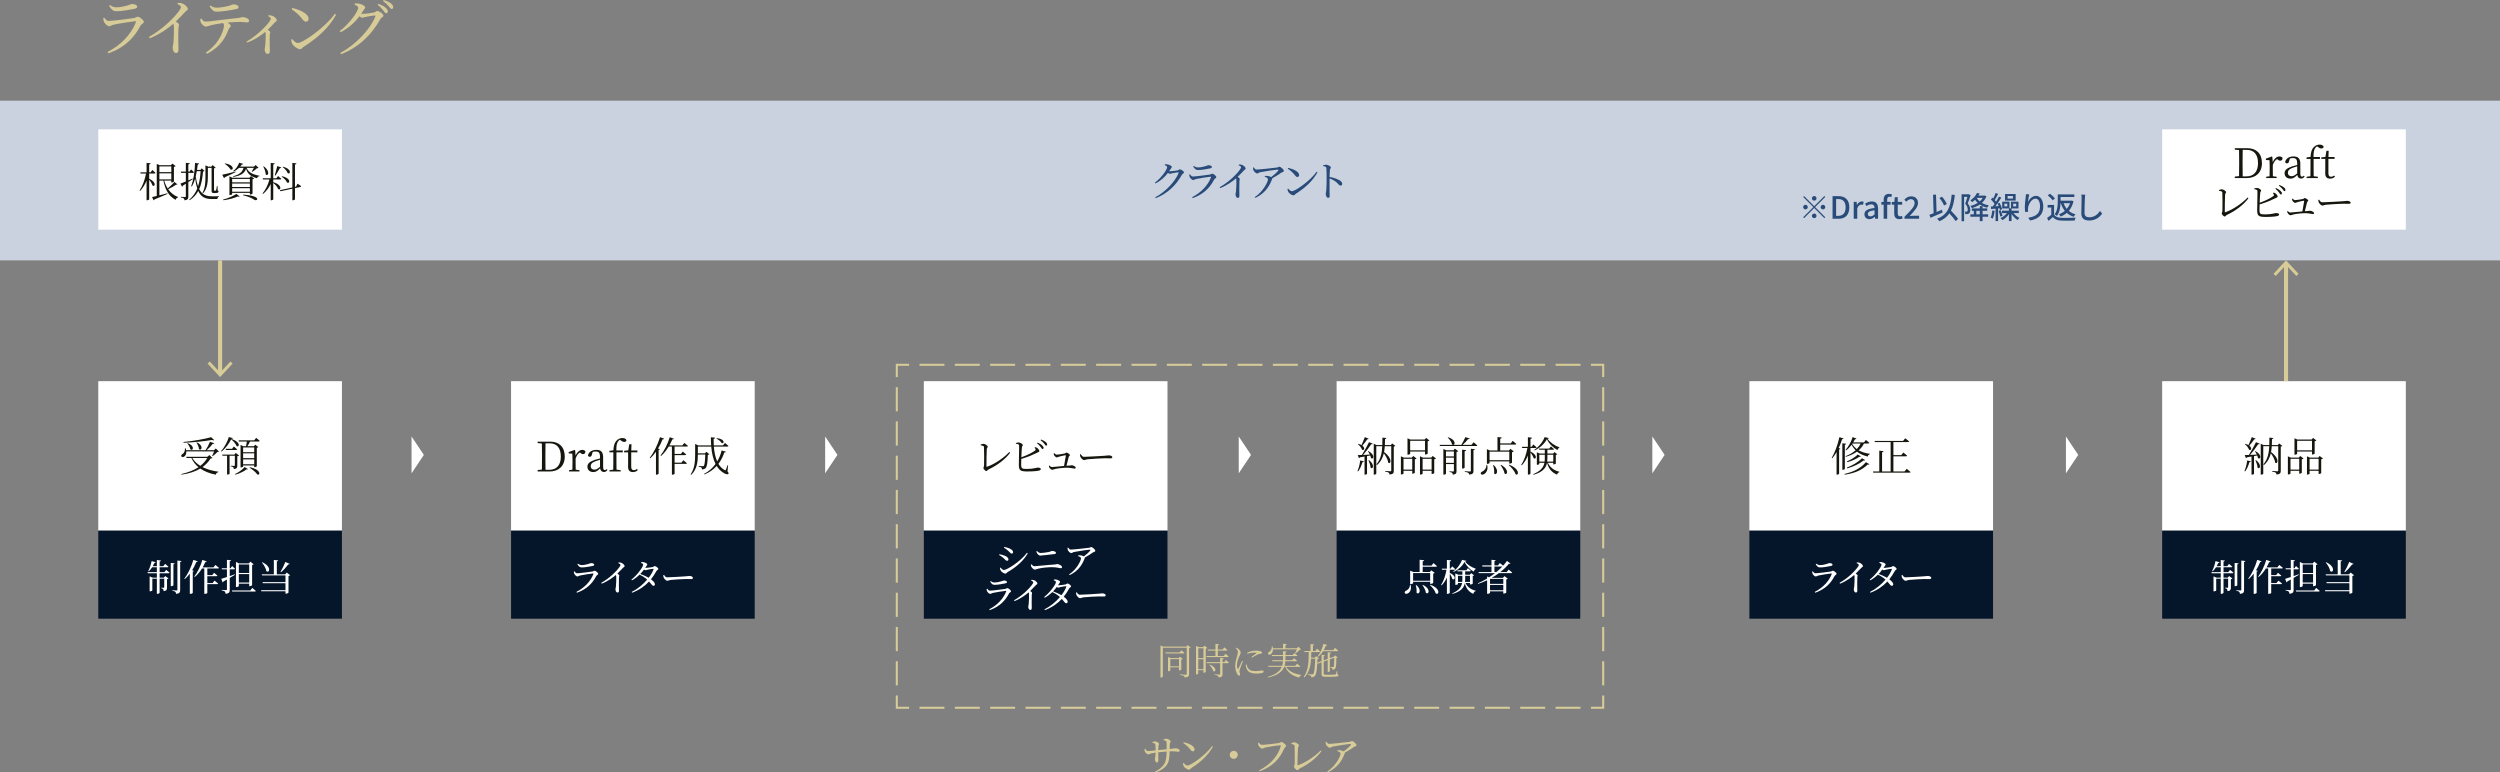 <?xml version="1.0" encoding="utf-8"?>
<!-- Generator: Adobe Illustrator 14.0.0, SVG Export Plug-In . SVG Version: 6.00 Build 43363)  -->
<!DOCTYPE svg PUBLIC "-//W3C//DTD SVG 1.1//EN" "http://www.w3.org/Graphics/SVG/1.1/DTD/svg11.dtd">
<svg version="1.1" id="レイヤー_1" xmlns="http://www.w3.org/2000/svg" xmlns:xlink="http://www.w3.org/1999/xlink" x="0px"
	 y="0px" width="1221px" height="377.249px" viewBox="0 0 1221 377.249" enable-background="new 0 0 1221 377.249"
	 xml:space="preserve">
<rect x="0" y="0" width="1221" height="377.249" fill="#808080" stroke="none"/>
<rect y="49.169" fill="#C9D2DE" width="1221" height="78"/>
<path fill="#D7CB98" d="M50.41,8.91l0.51-0.27c0.719,0.93,1.23,1.589,2.19,1.589c1.77,0,10.199-1.08,12.329-1.409
	c0.93-0.151,1.23-0.66,1.8-0.66c0.99,0,3.03,1.68,3.03,2.549c0,0.661-1.23,1.02-1.68,1.891c-2.94,5.699-7.56,10.589-15.629,13.469
	l-0.42-0.69c6.869-3.54,11.639-8.91,13.799-14.489c0.12-0.391,0.03-0.54-0.36-0.511c-2.19,0.21-8.61,1.23-10.619,1.71
	c-0.9,0.21-1.38,0.75-2.04,0.75c-0.87,0-2.25-1.409-2.55-2.19C50.56,10.109,50.44,9.54,50.41,8.91 M65.679,4.29
	c-2.25,0.48-6.18,1.2-8.85,1.2c-1.619,0-2.52-0.9-3.539-2.67l0.42-0.36c1.17,0.81,2.039,1.11,2.999,1.11c1.98,0,3.54-0.39,4.98-0.75
	c1.71-0.39,2.1-0.84,2.7-0.84c1.5,0,2.61,0.45,2.61,1.32C66.999,3.78,66.639,4.08,65.679,4.29"/>
<path fill="#D7CB98" d="M86.83,1.41c0.72,0,1.44,0,2.16,0.27c1.29,0.42,2.759,1.83,2.759,2.7c0,0.66-0.569,0.63-1.409,1.53
	c-1.08,1.169-2.58,2.759-4.47,4.589c0.87,0.57,1.56,1.11,1.56,1.59c0,0.42-0.24,0.87-0.27,1.65c-0.18,4.29,0,8.79,0,10.5
	c0,1.17-0.36,1.65-1.14,1.65c-1.14,0-1.71-1.44-1.71-2.58c0-0.57,0.24-1.2,0.36-2.16c0.24-2.34,0.36-6.87,0.27-8.19
	c0-0.54-0.09-0.9-0.33-1.32c-1.95,1.68-6.24,5.01-11.489,7.08l-0.391-0.69c7.23-4.08,12.72-9.809,14.88-12.93
	c0.54-0.779,0.78-1.319,0.78-1.619c0-0.48-0.57-0.96-1.77-1.53L86.83,1.41z"/>
<path fill="#D7CB98" d="M98.291,9.06c0.63,0.78,1.2,1.5,2.01,1.5c2.04,0,10.019-1.2,15.089-1.68c2.1-0.21,2.61-0.54,3.03-0.54
	c1.41,0,3.21,0.75,3.21,1.71c0,0.63-0.24,0.9-0.96,0.9c-0.54,0-1.8-0.24-3.33-0.24c-1.32,0-3.69,0.09-6.239,0.33
	c0.869,0.509,1.589,1.08,1.589,1.62c0,0.63-0.72,0.809-1.14,1.86c-1.199,3.239-3.42,8.129-10.469,11.759l-0.57-0.6
	c7.02-4.65,8.88-11.429,8.88-13.259c0-0.391-0.12-0.78-0.42-1.17c-2.37,0.33-4.95,0.81-5.88,1.049c-0.96,0.27-1.83,0.661-2.58,0.69
	c-0.78,0.031-2.19-1.229-2.49-2.13c-0.18-0.419-0.21-0.96-0.21-1.619L98.291,9.06z M102.73,2.67c1.17,0.81,2.04,1.08,3.03,1.08
	c1.92,0,4.05-0.42,5.49-0.75c1.709-0.39,2.1-0.87,2.669-0.87c1.47,0,2.581,0.51,2.581,1.38c0,0.48-0.331,0.78-1.291,0.96
	c-2.339,0.48-6.75,1.23-9.359,1.23c-1.62,0-2.49-0.96-3.51-2.67L102.73,2.67z"/>
<path fill="#D7CB98" d="M131.082,7.47c0.57,0,1.14-0.03,1.77,0.18c1.08,0.36,2.34,1.5,2.34,2.22c0,0.6-0.48,0.6-1.11,1.23
	c-0.81,0.9-1.92,2.1-3.33,3.42c0.69,0.48,1.23,0.9,1.23,1.29c0,0.36-0.21,0.72-0.24,1.32c-0.12,3.21,0.06,6.539,0.06,7.769
	c0,0.93-0.36,1.41-1.05,1.41c-1.02,0-1.5-1.14-1.5-2.13c0-0.419,0.18-0.899,0.24-1.649c0.24-1.98,0.3-5.01,0.27-6.03
	c-0.03-0.39-0.09-0.66-0.21-0.93c-1.53,1.29-4.89,3.81-8.88,5.25l-0.299-0.48c6.119-3.48,11.879-9.84,11.879-11.22
	c0-0.48-0.69-0.96-1.32-1.26L131.082,7.47z"/>
<path fill="#D7CB98" d="M163.511,6.75l0.66,0.42c-3.57,6.45-9.12,11.399-15.779,15.629c-0.69,0.42-1.05,1.23-1.77,1.23
	c-1.32,0-3.21-1.5-3.84-2.49c-0.3-0.57-0.57-1.59-0.6-2.19l0.45-0.3c0.84,0.93,1.83,1.95,2.82,1.95
	C148.032,20.999,159.221,12.989,163.511,6.75 M142.752,3.9c3.63,0.81,7.979,2.76,7.979,5.31c0,0.81-0.54,1.379-1.29,1.379
	c-0.629,0-1.109-0.389-1.859-1.349c-1.44-1.8-2.46-2.88-5.19-4.74L142.752,3.9z"/>
<path fill="#D7CB98" d="M173.292,1.71c0.54-0.06,1.111-0.09,1.891,0.03c1.41,0.21,3.179,1.2,3.179,1.8c0,0.57-0.389,0.81-0.869,1.56
	c-0.33,0.57-0.69,1.11-1.08,1.65c0.18,0.03,0.299,0.03,0.45,0.03c1.32,0,4.949-0.45,5.759-0.66c0.81-0.18,1.11-0.75,1.65-0.75
	c0.78,0,3,1.32,3,2.25c0,0.66-1.02,0.9-1.5,1.68c-4.2,7.529-10.319,13.679-19.139,17.159l-0.45-0.63
	c7.709-4.02,14.73-11.729,17.129-17.759c0.12-0.39,0-0.51-0.3-0.51c-0.63,0-3.45,0.48-4.47,0.72c-0.629,0.179-1.2,0.389-1.679,0.389
	c-0.33,0-0.781-0.299-1.321-0.719c-2.429,3.179-5.549,5.969-9.179,7.8l-0.42-0.601c4.71-3.509,9-9.599,9-11.369
	c0-0.57-0.78-1.11-1.801-1.56L173.292,1.71z M184.782,1.89c1.59,0.54,2.82,1.17,3.6,1.92c0.72,0.66,1.02,1.2,1.02,1.8
	c0,0.51-0.33,0.84-0.84,0.84c-0.45,0-0.81-0.57-1.38-1.32c-0.6-0.78-1.41-1.77-2.76-2.76L184.782,1.89z M187.392,0
	c1.56,0.48,2.79,1.08,3.54,1.65c0.81,0.63,1.11,1.23,1.11,1.86c0,0.54-0.27,0.87-0.78,0.87c-0.51,0-0.81-0.63-1.47-1.38
	c-0.63-0.75-1.32-1.47-2.76-2.52L187.392,0z"/>
<path fill="#294B7A" d="M568.941,80.266c0.359-0.04,0.738-0.06,1.26,0.02c0.94,0.14,2.12,0.8,2.12,1.2c0,0.381-0.26,0.54-0.58,1.041
	c-0.22,0.38-0.46,0.739-0.72,1.1c0.12,0.02,0.199,0.02,0.3,0.02c0.88,0,3.302-0.3,3.841-0.441c0.54-0.119,0.74-0.5,1.1-0.5
	c0.521,0,2,0.881,2,1.501c0,0.44-0.678,0.6-1,1.12c-2.799,5.021-6.881,9.122-12.762,11.442l-0.3-0.42
	c5.14-2.68,9.822-7.821,11.423-11.842c0.079-0.26,0-0.34-0.201-0.34c-0.42,0-2.299,0.32-2.98,0.48c-0.42,0.12-0.8,0.26-1.12,0.26
	c-0.22,0-0.521-0.2-0.88-0.48c-1.62,2.12-3.701,3.981-6.121,5.201l-0.279-0.4c3.139-2.34,6-6.401,6-7.582
	c0-0.38-0.52-0.74-1.201-1.04L568.941,80.266z"/>
<path fill="#294B7A" d="M580.82,85.327l0.341-0.181c0.481,0.621,0.821,1.061,1.46,1.061c1.181,0,6.802-0.72,8.222-0.94
	c0.62-0.101,0.82-0.44,1.2-0.44c0.66,0,2.021,1.12,2.021,1.7c0,0.44-0.82,0.68-1.121,1.26c-1.961,3.801-5.041,7.062-10.422,8.982
	l-0.281-0.46c4.582-2.36,7.763-5.941,9.203-9.662c0.08-0.26,0.02-0.36-0.24-0.34c-1.46,0.14-5.741,0.82-7.081,1.14
	c-0.601,0.14-0.921,0.5-1.36,0.5c-0.58,0-1.501-0.94-1.699-1.46C580.921,86.127,580.841,85.748,580.82,85.327 M591.003,82.246
	c-1.5,0.32-4.12,0.8-5.901,0.8c-1.08,0-1.68-0.6-2.361-1.78l0.281-0.24c0.78,0.54,1.36,0.74,2,0.74c1.32,0,2.361-0.26,3.321-0.5
	c1.14-0.26,1.4-0.561,1.8-0.561c1.002,0,1.741,0.301,1.741,0.881C591.884,81.906,591.645,82.106,591.003,82.246"/>
<path fill="#294B7A" d="M605.103,80.326c0.479,0,0.96,0,1.44,0.18c0.86,0.28,1.84,1.22,1.84,1.8c0,0.44-0.381,0.42-0.939,1.02
	c-0.721,0.781-1.721,1.841-2.982,3.062c0.58,0.379,1.041,0.739,1.041,1.06c0,0.279-0.16,0.58-0.18,1.1c-0.119,2.861,0,5.861,0,7.001
	c0,0.78-0.24,1.1-0.76,1.1c-0.762,0-1.141-0.96-1.141-1.72c0-0.38,0.16-0.8,0.24-1.44c0.16-1.56,0.24-4.581,0.18-5.461
	c0-0.36-0.06-0.6-0.219-0.881c-1.301,1.121-4.162,3.341-7.662,4.721l-0.261-0.459c4.821-2.721,8.482-6.542,9.923-8.623
	c0.359-0.52,0.52-0.879,0.52-1.08c0-0.32-0.38-0.64-1.18-1.02L605.103,80.326z"/>
<path fill="#294B7A" d="M612.361,81.766c0.439,0.6,0.7,1.04,1.301,1.04c1.439,0,8.861-0.82,10.082-1c0.52-0.08,0.74-0.38,1.12-0.38
	c0.6,0,2.181,1.38,2.181,2.02c0,0.54-0.881,0.62-1.341,0.941c-0.86,0.62-2.58,1.76-4.341,2.72c0,0.1,0,0.22-0.06,0.36
	c-1.541,4.081-3.801,7.042-8.162,9.182l-0.32-0.4c3.941-2.481,6.462-7.341,6.462-8.682c0-0.62-0.74-0.94-1.601-1.26l0.1-0.38
	c0.54-0.04,0.9-0.06,1.301,0c0.74,0.08,1.36,0.32,1.759,0.56c1.441-1.06,2.882-2.381,3.442-3.181c0.24-0.38,0.14-0.46-0.261-0.46
	c-0.939,0-6.421,0.84-8.602,1.28c-0.78,0.181-0.86,0.6-1.38,0.6c-0.561,0-1.561-0.88-1.841-1.54c-0.18-0.38-0.22-0.84-0.24-1.32
	L612.361,81.766z"/>
<path fill="#294B7A" d="M643.025,83.886l0.439,0.281c-2.38,4.3-6.081,7.601-10.522,10.422c-0.46,0.28-0.7,0.82-1.18,0.82
	c-0.88,0-2.142-1-2.561-1.66c-0.2-0.38-0.38-1.06-0.4-1.461l0.3-0.199c0.56,0.62,1.221,1.3,1.881,1.3
	C632.702,93.389,640.164,88.048,643.025,83.886 M629.182,81.986c2.421,0.541,5.321,1.841,5.321,3.541c0,0.54-0.36,0.92-0.86,0.92
	c-0.42,0-0.74-0.26-1.24-0.9c-0.96-1.2-1.64-1.92-3.46-3.161L629.182,81.986z"/>
<path fill="#294B7A" d="M646.203,80.766c0.54-0.16,1-0.34,1.42-0.34c0.9,0,2.381,0.82,2.381,1.34c0,0.46-0.381,0.581-0.461,1.241
	c-0.119,0.9-0.159,2.26-0.18,3.4c1.94,0.36,3.861,1.021,4.961,1.701c0.681,0.42,1.221,0.96,1.221,1.68c0,0.46-0.28,0.86-0.801,0.86
	c-0.819,0-1.02-0.82-2.3-1.88c-0.82-0.6-1.802-1.14-3.081-1.661c-0.02,1.561-0.02,4.661,0,6.682c0.021,0.92,0.061,1.54,0.061,1.86
	c0,0.68-0.199,0.961-0.74,0.961c-0.78,0-1.181-1.081-1.181-2.001c0-0.46,0.179-0.86,0.26-1.66c0.16-1.48,0.16-4.581,0.16-6.021
	c0-1.621,0-3.881-0.14-4.862c-0.08-0.64-0.58-0.8-1.561-0.92L646.203,80.766z"/>
<line fill="none" stroke="#D7CB98" stroke-width="2" stroke-miterlimit="10" x1="107.5" y1="127.169" x2="107.5" y2="182.542"/>
<polygon fill="#D7CB98" points="101.365,177.572 102.464,176.549 107.498,181.967 112.534,176.549 113.633,177.572 107.498,184.169 
	"/>
<rect x="48" y="63.169" fill="#FFFFFF" width="119" height="49"/>
<path fill="#16160E" d="M72.861,87.298c3.861,1.801,2.821,4.221,1.601,3.281c-0.24-0.86-0.961-2.001-1.601-2.841v9.582
	c0,0.18-0.54,0.48-1.02,0.48h-0.26v-9.582c-0.761,1.861-1.801,3.561-3.141,5.041l-0.26-0.26c1.56-2.3,2.56-5.281,3.141-8.242h-2.64
	l-0.16-0.6h3.06v-4.62l1.981,0.219c-0.041,0.301-0.181,0.48-0.701,0.56v3.841h0.68l0.86-1.14c0,0,0.96,0.8,1.521,1.421
	c-0.04,0.22-0.24,0.319-0.5,0.319h-2.561V87.298z M86.685,90.099c-0.121,0.12-0.301,0.16-0.601,0.04c-0.8,0.56-2.421,1.58-3.94,2.28
	c1.219,1.741,2.82,3.081,4.82,3.801l-0.04,0.2c-0.5,0.12-0.96,0.52-1.14,1.18c-3.321-1.74-5.101-4.921-5.981-9.402h-1.961V95.4
	c1.18-0.3,2.52-0.64,3.881-1.001l0.06,0.321c-1.48,0.64-3.541,1.56-6.302,2.66c-0.08,0.26-0.24,0.42-0.439,0.48l-0.78-1.62
	c0.5-0.1,1.32-0.28,2.3-0.52V80.037l1.38,0.64h5.522l0.739-0.78l1.581,1.22c-0.14,0.16-0.46,0.32-0.841,0.4v7.121
	c-0.019,0.14-0.639,0.501-1.08,0.501h-0.2v-0.941h-3.48c0.4,1.401,0.98,2.721,1.72,3.861c1.22-1,2.641-2.42,3.301-3.221
	L86.685,90.099z M77.842,84.057h5.821v-2.78h-5.821V84.057z M77.842,87.618h5.821v-2.96h-5.821V87.618z"/>
<path fill="#16160E" d="M94.182,87.478c-0.601,0.4-1.341,0.901-2.201,1.461v7.021c0,1.04-0.18,1.68-1.861,1.881
	c-0.04-0.4-0.119-0.741-0.359-0.941c-0.261-0.22-0.7-0.36-1.441-0.46v-0.32c0,0,1.681,0.12,2.021,0.12s0.42-0.1,0.42-0.4v-6.101
	c-0.46,0.3-0.96,0.62-1.481,0.94c-0.04,0.24-0.16,0.44-0.36,0.54l-0.779-1.56c0.54-0.18,1.479-0.56,2.62-1.021v-4.22h-2.32
	l-0.141-0.6h2.461v-4.301l1.96,0.22c-0.06,0.28-0.26,0.48-0.74,0.54v3.541h0.56l0.78-1.061c0,0,0.88,0.78,1.42,1.34
	c-0.059,0.221-0.239,0.321-0.519,0.321h-2.241v3.7c0.68-0.299,1.381-0.6,2.081-0.919L94.182,87.478z M99.903,83.477
	c-0.14,0.181-0.34,0.241-0.741,0.301c-0.259,2.94-0.679,5.941-1.88,8.581c1.38,2.741,3.401,3.521,6.381,3.521
	c0.781,0,2.402-0.02,3.241-0.02v0.26c-0.44,0.1-0.72,0.54-0.74,1.081h-2.68c-3.122,0-5.261-0.881-6.662-3.921
	c-0.94,1.72-2.281,3.28-4.201,4.521l-0.24-0.261c1.86-1.5,3.121-3.38,3.961-5.481c-0.44-1.3-0.78-2.9-1.021-4.86
	c-0.439,1.46-0.959,2.78-1.599,3.88l-0.341-0.16c1.121-3.08,1.761-7.201,1.881-11.343l1.98,0.261c-0.06,0.28-0.259,0.48-0.68,0.54
	c-0.1,0.88-0.2,1.76-0.34,2.62h1.62l0.7-0.78L99.903,83.477z M96.122,83.597c-0.16,0.901-0.34,1.761-0.54,2.601
	c0.32,1.961,0.68,3.541,1.14,4.801c0.761-2.3,1.1-4.821,1.261-7.402H96.122z M98.883,94.18c1.4-2.421,1.46-5.481,1.46-8.322v-5.101
	l1.38,0.64h1.461l0.679-0.78l1.461,1.3c-0.16,0.16-0.38,0.26-0.8,0.3V92.78c0,0.259,0.04,0.339,0.22,0.339h0.28h0.3
	c0.08-0.02,0.14-0.04,0.22-0.159c0.08-0.2,0.28-1.341,0.42-2.141h0.26l0.08,2.2c0.341,0.14,0.44,0.261,0.44,0.521
	c0,0.46-0.42,0.74-1.74,0.74h-0.56c-0.94,0-1.1-0.36-1.1-1.121V81.977h-1.82v3.861c0,2.661-0.12,6.181-2.362,8.582L98.883,94.18z"/>
<path fill="#16160E" d="M115.101,84.058c-1.2,0.6-2.921,1.44-5.26,2.481c-0.08,0.239-0.241,0.399-0.421,0.479l-0.88-1.68
	c1.14-0.2,3.801-0.86,6.502-1.54L115.101,84.058z M108.98,97.461c2.38-0.601,5.101-1.801,6.442-2.761l1.64,1.22
	c-0.14,0.161-0.461,0.201-0.961,0.06c-1.679,0.761-4.44,1.52-7.021,1.821L108.98,97.461z M109.94,79.797
	c4.801,0.78,4.161,3.721,2.641,2.98c-0.481-0.94-1.801-2.14-2.82-2.78L109.94,79.797z M122.043,95v-0.8h-8.662v0.62
	c0,0.14-0.56,0.44-1.1,0.44h-0.221v-9.122l1.401,0.66h8.382l0.72-0.78l1.54,1.181c-0.12,0.139-0.42,0.299-0.759,0.36v7.001
	c-0.021,0.12-0.681,0.44-1.101,0.44H122.043z M113.381,89.039h8.662v-1.661h-8.662V89.039z M122.043,89.639h-8.662v1.68h8.662
	V89.639z M122.043,91.919h-8.662v1.72h8.662V91.919z M120.482,81.977c0.641,1.801,2.181,3.141,6.241,3.861l-0.039,0.24
	c-0.62,0.1-1.001,0.3-1.121,0.981c-3.56-0.901-4.82-2.641-5.381-4.642c-0.82,2.381-2.86,3.441-6.261,3.981l-0.079-0.32
	c3.04-0.8,4.52-1.94,5.1-4.101h-2.181c-0.759,0.721-1.679,1.381-2.68,1.821l-0.199-0.24c1.28-0.94,2.42-2.581,2.92-4.081l2.06,0.56
	c-0.08,0.2-0.22,0.28-0.7,0.24c-0.24,0.36-0.52,0.74-0.84,1.1h6.741l0.781-0.8l1.44,1.4c-0.16,0.16-0.38,0.18-0.78,0.2
	c-0.54,0.541-1.58,1.32-2.281,1.721l-0.28-0.14c0.3-0.46,0.74-1.18,1.04-1.781H120.482z M118.782,95.06
	c9.282,0.58,6.962,3.521,5.401,2.5c-1.08-0.759-2.961-1.6-5.481-2.18L118.782,95.06z"/>
<path fill="#16160E" d="M133.46,88.999c4.621,1.28,3.761,4.26,2.381,3.36c-0.3-1.02-1.4-2.26-2.381-3.021v7.982
	c0,0.2-0.519,0.5-1,0.5h-0.24v-7.942c-0.899,1.861-2.16,3.501-3.74,4.862l-0.24-0.281c1.58-1.88,2.7-4.34,3.36-6.801h-3.16
	l-0.16-0.58h3.94v-7.522l1.961,0.24c-0.061,0.281-0.221,0.48-0.721,0.56v6.722h1.501l0.84-1.1c0,0,1,0.8,1.62,1.36
	c-0.04,0.22-0.24,0.32-0.519,0.32h-3.442V88.999z M128.821,81.217c3.381,2.46,2.1,5.101,0.96,3.981
	c-0.02-1.26-0.661-2.861-1.22-3.881L128.821,81.217z M134.182,85.578c0.399-1.14,0.86-2.921,1.24-4.461l1.941,0.64
	c-0.08,0.22-0.3,0.4-0.701,0.4c-0.64,1.2-1.44,2.6-2.14,3.581L134.182,85.578z M145.304,89.699c0,0,1.101,0.72,1.761,1.18
	c0,0.22-0.181,0.38-0.42,0.44l-2.581,0.56V97.3c0,0.2-0.56,0.52-1.021,0.52h-0.259v-5.661l-5.801,1.24l-0.261-0.52l6.062-1.32
	V79.556l2,0.24c-0.06,0.281-0.22,0.48-0.72,0.56v10.923l0.54-0.12L145.304,89.699z M137.723,86.078c4.641,0.9,3.9,3.881,2.46,3.061
	c-0.36-1.001-1.62-2.221-2.641-2.861L137.723,86.078z M138.223,81.417c4.48,1.1,3.66,4.021,2.28,3.141
	c-0.32-1.021-1.5-2.261-2.461-2.961L138.223,81.417z"/>
<line fill="none" stroke="#D7CB98" stroke-width="2" stroke-miterlimit="10" x1="1116.5" y1="128.795" x2="1116.5" y2="186.169"/>
<polygon fill="#D7CB98" points="1110.365,133.766 1111.464,134.789 1116.498,129.371 1121.534,134.789 1122.633,133.766 
	1116.498,127.169 "/>
<path fill="#D7CB98" d="M581.542,316.232c-0.126,0.126-0.414,0.288-0.792,0.36v12.586c0,0.936-0.234,1.548-2.107,1.728
	c-0.072-0.341-0.197-0.63-0.486-0.792c-0.379-0.198-0.918-0.36-1.944-0.468v-0.288c0,0,2.377,0.18,2.845,0.18
	c0.414,0,0.541-0.126,0.541-0.468v-12.712H567.93v14.08c0,0.18-0.432,0.468-0.937,0.468h-0.216v-15.682l1.261,0.594h11.379
	l0.612-0.738L581.542,316.232z M576.95,317.601c0,0,0.954,0.737,1.549,1.278c-0.054,0.198-0.233,0.288-0.485,0.288h-8.66
	l-0.146-0.522h6.914L576.95,317.601z M576.95,327.071c-0.017,0.126-0.595,0.396-0.954,0.396h-0.18v-1.53h-4.231v1.53
	c0,0.108-0.469,0.378-0.937,0.378h-0.18v-6.986l1.206,0.54h3.979l0.613-0.666l1.367,1.045c-0.109,0.126-0.361,0.27-0.685,0.324
	V327.071z M575.816,321.922h-4.231v3.511h4.231V321.922z"/>
<path fill="#D7CB98" d="M589.658,316.466c-0.109,0.145-0.397,0.289-0.758,0.361v11.325c-0.018,0.144-0.576,0.432-0.972,0.432h-0.162
	v-1.242h-2.521v1.656c0,0.109-0.36,0.415-0.937,0.415h-0.181v-13.919l1.351,0.576h2.106l0.648-0.738L589.658,316.466z
	 M585.246,321.417h2.521v-4.808h-2.521V321.417z M587.767,321.958h-2.521v4.879h2.521V321.958z M589.332,320.914l-0.144-0.522h4.447
	v-2.647h-3.745l-0.143-0.522h3.888v-2.737l1.819,0.198c-0.037,0.252-0.217,0.432-0.666,0.504v2.035h2.322l0.828-1.045
	c0,0,0.954,0.721,1.53,1.279c-0.054,0.198-0.234,0.288-0.486,0.288h-4.194v2.647h2.898l0.828-1.08c0,0,0.99,0.756,1.548,1.314
	c-0.035,0.198-0.196,0.288-0.45,0.288H589.332z M598.713,322.372c0,0,0.937,0.703,1.477,1.243c-0.035,0.198-0.234,0.288-0.468,0.288
	h-2.646v5.275c0,0.973-0.182,1.549-1.91,1.711c-0.054-0.36-0.144-0.666-0.414-0.828c-0.289-0.216-0.756-0.343-1.603-0.45v-0.289
	c0,0,1.963,0.126,2.341,0.126c0.342,0,0.432-0.089,0.432-0.359v-5.186h-6.5l-0.144-0.522h6.644v-2.107l1.766,0.198
	c-0.036,0.252-0.217,0.378-0.611,0.451v1.458h0.863L598.713,322.372z M590.81,324.568c3.979,1.458,2.935,4.124,1.674,3.187
	c-0.198-1.008-1.116-2.269-1.872-3.043L590.81,324.568z"/>
<path fill="#D7CB98" d="M607.045,322.966c-0.378,0.936-1.206,2.971-1.404,3.655c-0.181,0.558-0.307,0.972-0.307,1.297
	c0,0.522,0.359,1.098,0.359,1.53c0,0.342-0.178,0.54-0.521,0.54c-0.322,0-0.611-0.288-0.846-0.666
	c-0.486-0.738-1.045-2.359-1.045-4.033c0-2.143,0.576-3.673,0.865-4.754c0.215-0.864,0.432-1.494,0.449-2.088
	c0.019-0.649-0.414-1.243-1.008-1.891l0.288-0.234c0.36,0.162,0.612,0.306,0.918,0.54c0.378,0.307,1.171,1.135,1.171,1.891
	c0,0.414-0.252,0.738-0.685,1.818c-0.468,1.009-1.152,2.629-1.152,4.412c0,0.954,0.144,1.314,0.288,1.548
	c0.107,0.216,0.234,0.252,0.396,0.018c0.396-0.63,1.404-2.881,1.799-3.799L607.045,322.966z M608.846,324.515
	c0.107,0.432,0.27,1.116,0.521,1.566c0.613,1.062,1.566,1.693,3.781,1.693c1.945,0,2.629-0.325,3.062-0.325
	c0.485,0,0.954,0.162,0.954,0.576c0,0.721-1.675,0.937-3.619,0.937c-2.809,0-4.34-0.937-4.88-2.773
	c-0.162-0.54-0.233-1.116-0.233-1.602L608.846,324.515z M609.043,318.879c1.441-0.792,3.043-1.117,4.304-1.117
	c1.242,0,1.927,0.127,2.503,0.379c0.379,0.162,0.54,0.414,0.54,0.63c0,0.234-0.108,0.396-0.486,0.45
	c-0.432,0.054-0.882,0.09-1.477,0.342c-0.792,0.36-2.07,1.08-2.952,1.639l-0.307-0.324c0.811-0.577,2.089-1.513,2.467-1.837
	c0.216-0.198,0.198-0.324-0.99-0.324c-0.738,0-1.908,0.108-3.42,0.594L609.043,318.879z"/>
<path fill="#D7CB98" d="M628.16,325.703c1.351,2.269,4.105,3.457,7.4,3.944l-0.019,0.215c-0.504,0.109-0.864,0.487-1.026,1.081
	c-3.313-0.864-5.581-2.377-6.752-5.24h-0.576c-0.936,2.287-3.097,4.159-7.922,5.222l-0.108-0.342
	c4.069-1.153,5.979-2.845,6.843-4.88h-6.465l-0.144-0.522h6.806c0.234-0.702,0.343-1.458,0.396-2.233h-5.132l-0.144-0.504h5.312
	v-0.54v-1.476h-5.366l-0.144-0.54h5.51v-1.873l1.801,0.198c-0.036,0.216-0.181,0.396-0.612,0.468v1.207h3.547l0.811-0.937
	c0,0,0.918,0.684,1.494,1.189c-0.054,0.198-0.234,0.288-0.486,0.288h-5.365v1.512c0,0.162,0,0.342-0.019,0.504h3.331l0.828-0.99
	c0,0,0.937,0.702,1.549,1.224c-0.054,0.181-0.252,0.27-0.504,0.27h-5.222c-0.054,0.775-0.181,1.513-0.414,2.233h5.275l0.864-1.044
	c0,0,0.954,0.72,1.566,1.278c-0.054,0.198-0.234,0.288-0.486,0.288H628.16z M621.714,317.15c0,1.206-0.504,1.999-1.044,2.358
	c-0.468,0.325-1.135,0.325-1.351-0.089c-0.162-0.396,0.108-0.793,0.486-1.009c0.774-0.396,1.458-1.494,1.351-2.755l0.324-0.018
	c0.107,0.361,0.162,0.684,0.198,0.991h4.951v-2.197l1.855,0.18c-0.037,0.252-0.217,0.432-0.649,0.504v1.513h5.527l0.757-0.774
	l1.368,1.332c-0.107,0.126-0.306,0.144-0.666,0.162c-0.486,0.558-1.368,1.278-2.035,1.71l-0.233-0.144
	c0.252-0.45,0.576-1.188,0.81-1.764H621.714z"/>
<path fill="#D7CB98" d="M653.164,329.34c0.414,0.126,0.559,0.252,0.559,0.487c0,0.54-0.648,0.72-3.961,0.72h-2.342
	c-1.565,0-1.962-0.306-1.962-1.315v-5.743l-1.801,0.648l-0.288-0.36c-0.18,3.727-0.558,5.689-1.206,6.356
	c-0.433,0.468-1.08,0.684-1.765,0.666c0-0.342-0.054-0.631-0.271-0.81c-0.216-0.198-0.81-0.342-1.368-0.432l0.019-0.325
	c0.612,0.054,1.62,0.144,1.98,0.144c0.324,0,0.45-0.036,0.63-0.198c0.504-0.486,0.811-3.007,0.954-7.472h-1.998
	c-0.217,3.403-0.882,6.662-3.295,9.183l-0.307-0.288c2.431-3.439,2.413-7.941,2.449-12.136h-2.089l-0.126-0.522h3.079v-3.385
	l1.765,0.18c-0.036,0.234-0.181,0.396-0.576,0.468v2.737h1.152l0.846-1.098c0,0,0.954,0.774,1.53,1.35
	c-0.035,0.18-0.233,0.27-0.468,0.27h-3.854c-0.018,0.918-0.036,1.837-0.09,2.737h1.801l0.666-0.738l1.333,1.098
	c-0.127,0.162-0.343,0.234-0.721,0.288c-0.018,0.649-0.036,1.242-0.072,1.801l2.089-0.756v-3.08l1.639,0.199
	c-0.036,0.234-0.198,0.414-0.595,0.468v2.034l1.945-0.702v-3.223l1.692,0.18c-0.055,0.252-0.198,0.432-0.648,0.504v2.161l1.89-0.684
	l0.073-0.036l0.593-0.649l1.298,1.045c-0.108,0.144-0.307,0.198-0.667,0.252c-0.018,3.619-0.162,4.807-0.647,5.294
	c-0.324,0.323-0.793,0.45-1.278,0.45c0-0.288-0.036-0.576-0.198-0.756c-0.126-0.144-0.433-0.252-0.757-0.307v-0.306
	c0.343,0.018,0.847,0.054,1.099,0.054c0.216,0,0.324-0.018,0.414-0.108c0.234-0.27,0.307-1.404,0.324-4.429l-2.143,0.774v5.798
	c0,0.144-0.45,0.396-0.828,0.396h-0.216v-5.816l-1.945,0.702v5.888c0,0.397,0.145,0.541,1.026,0.541h2.269
	c1.026,0,1.855-0.018,2.125-0.055c0.234-0.018,0.342-0.054,0.433-0.162c0.161-0.197,0.358-0.846,0.521-1.584h0.234L653.164,329.34z
	 M643.441,320.625c1.225-1.423,2.341-3.709,2.917-6.176l1.854,0.576c-0.072,0.216-0.307,0.36-0.685,0.342
	c-0.288,0.757-0.63,1.477-1.008,2.143h4.627l0.847-1.08c0,0,0.99,0.756,1.584,1.332c-0.054,0.198-0.216,0.288-0.468,0.288h-6.914
	c-0.721,1.135-1.567,2.089-2.503,2.773L643.441,320.625z"/>
<rect x="1056" y="63.169" fill="#FFFFFF" width="119" height="49"/>
<path fill="#16160E" d="M1097.692,72.386c4.241,0,7.041,2.58,7.041,7.302c0,4.621-3.06,7.281-7.401,7.281h-5.861v-0.72l2.08-0.22
	c0.061-1.901,0.061-3.881,0.061-6.142v-0.719c0-1.981,0-3.941-0.061-5.862l-2.08-0.22v-0.7H1097.692z M1097.152,86.149
	c3.7,0,5.661-2.421,5.661-6.461c0-4.222-1.961-6.482-5.441-6.482h-2.04c-0.061,1.921-0.061,3.921-0.061,5.962v0.719
	c0,2.261,0,4.282,0.061,6.262H1097.152z"/>
<path fill="#16160E" d="M1110.011,79.247c0.721-1.76,2.001-2.84,3.261-2.84c0.641,0,1.301,0.279,1.521,0.72
	c0,0.86-0.341,1.36-1.12,1.36c-0.5,0-0.88-0.24-1.28-0.58l-0.28-0.24c-0.94,0.62-1.58,1.54-2.08,2.92v1.821
	c0,1.02,0.02,2.541,0.04,3.661l1.839,0.26v0.64h-5.1v-0.64l1.639-0.24c0.04-1.121,0.062-2.661,0.062-3.681v-1.1
	c0-1.281-0.04-2.101-0.08-3.041l-1.78-0.14v-0.64l2.881-1.06l0.279,0.2L1110.011,79.247z"/>
<path fill="#16160E" d="M1125.572,86.209c-0.48,0.72-1.04,1-1.74,1c-1.021,0-1.66-0.68-1.841-1.78c-1.22,1.24-2.021,1.82-3.32,1.82
	c-1.601,0-2.881-0.92-2.881-2.64c0-1.34,0.78-2.32,3.501-3.301c0.78-0.24,1.74-0.52,2.66-0.72v-0.64c0-2.2-0.66-2.741-2.18-2.741
	c-0.422,0-0.881,0.041-1.4,0.22l-0.441,1.481c-0.159,0.58-0.459,0.88-0.979,0.88c-0.5,0-0.84-0.28-0.88-0.76
	c0.42-1.641,1.98-2.621,4.101-2.621c2.22,0,3.302,1,3.302,3.601v4.741c0,1.16,0.319,1.52,0.859,1.52c0.36,0,0.6-0.16,0.9-0.48
	L1125.572,86.209z M1121.951,81.228c-0.819,0.22-1.7,0.5-2.24,0.72c-1.94,0.74-2.301,1.581-2.301,2.381c0,1.2,0.761,1.74,1.841,1.74
	c0.84,0,1.42-0.36,2.7-1.38V81.228z"/>
<path fill="#16160E" d="M1128.471,76.627c0.14-2.341,0.56-3.701,1.521-4.701c0.879-0.981,1.959-1.3,2.899-1.3
	c0.96,0,1.761,0.339,1.979,1.06c-0.039,0.48-0.439,0.84-1.119,0.84c-0.521,0-0.98-0.22-1.501-0.62l-0.58-0.46
	c-0.359,0.18-0.7,0.48-0.939,0.88c-0.54,0.8-0.86,2.02-0.801,4.361h3.141v0.92h-3.101v4.801c0,1.22,0.021,2.441,0.04,3.661
	l2.041,0.26v0.64h-5.502v-0.64l1.86-0.26c0.021-1.22,0.039-2.441,0.039-3.661v-4.801h-1.919v-0.74L1128.471,76.627z"/>
<path fill="#16160E" d="M1140.412,86.249c-0.561,0.64-1.381,1-2.401,1c-1.52,0-2.36-0.82-2.36-2.52c0-0.5,0.021-0.96,0.021-1.74
	v-5.382h-1.961v-0.74l2.041-0.24l0.479-2.961h1.101l-0.12,3.021h3.001v0.92h-3.021v7.042c0,1.18,0.479,1.68,1.3,1.68
	c0.521,0,0.96-0.18,1.521-0.58L1140.412,86.249z"/>
<path fill="#16160E" d="M1083.761,92.806c0.479-0.18,1-0.36,1.36-0.36c0.819,0,2.1,0.92,2.1,1.4c0,0.34-0.42,0.58-0.48,1.22
	c-0.1,1.101-0.159,6.582-0.159,8.422c0,0.16,0.04,0.22,0.2,0.18c3.62-1.16,8.262-4.341,10.982-7.221l0.38,0.38
	c-2.461,3.3-6.281,6.121-10.542,8.162c-0.62,0.299-0.66,0.78-1.081,0.78c-0.479,0-1.439-1.101-1.439-1.541
	c0-0.279,0.319-0.54,0.34-1.28c0.04-1.22,0.08-7.421-0.04-8.922c-0.021-0.34-0.221-0.62-1.601-0.84L1083.761,92.806z"/>
<path fill="#16160E" d="M1110.362,94.087c0.38,0.06,0.66,0.16,0.94,0.34c0.54,0.38,1.12,1.12,1.12,1.54c0,0.4-0.521,0.52-1.28,0.921
	c-1.422,0.699-4.241,2-7.543,2.94c-0.039,1.2-0.059,2.26-0.059,2.781c0,1.96,0.439,2.1,2.841,2.1c3.16,0,4.521-0.64,5.2-0.64
	c0.94,0,1.541,0.22,1.541,0.68c0,0.4-0.28,0.58-0.66,0.72c-0.82,0.24-2.822,0.48-5.941,0.48c-3.581,0-4.101-0.6-4.121-3.42
	c-0.02-1.781,0.22-8.362,0.12-9.303c-0.08-0.56-0.521-0.68-1.561-0.819l-0.02-0.361c0.46-0.12,0.979-0.28,1.42-0.26
	c0.819,0.04,1.98,0.8,1.98,1.281c0,0.38-0.38,0.46-0.44,1.08c-0.1,0.86-0.199,2.96-0.279,4.881c2.721-0.96,5.4-2.281,6.681-3.261
	c0.341-0.26,0.4-0.42,0.24-0.76c-0.1-0.24-0.3-0.48-0.479-0.66L1110.362,94.087z M1111.582,91.846c1.001,0.44,1.741,0.92,2.241,1.4
	c0.46,0.48,0.68,0.821,0.66,1.201c0,0.34-0.24,0.58-0.54,0.54c-0.301-0.02-0.48-0.48-0.881-0.98c-0.399-0.54-0.939-1.181-1.76-1.821
	L1111.582,91.846z M1113.283,90.346c1,0.4,1.76,0.82,2.24,1.24c0.52,0.44,0.699,0.821,0.68,1.24c0,0.34-0.18,0.52-0.48,0.52
	c-0.319-0.02-0.52-0.479-0.939-1c-0.44-0.5-0.88-1-1.761-1.66L1113.283,90.346z"/>
<path fill="#16160E" d="M1119.682,97.007c0.319,0.32,0.84,0.74,1.24,0.74c0.76,0,3.181-0.42,3.9-0.58c0.34-0.08,0.54-0.44,0.82-0.44
	c0.42,0,1.7,0.78,1.7,1.18c0,0.38-0.46,0.52-0.58,0.94c-0.22,0.741-0.72,2.841-1.08,4.302c0.5-0.04,0.979-0.06,1.399-0.08
	c0.721-0.02,0.941-0.161,1.121-0.161c0.68,0,1.959,0.62,1.959,1.161c0,0.32-0.198,0.5-0.519,0.5c-0.46,0-1.62-0.38-3.321-0.44
	c-1.619-0.06-4.78,0.26-6.261,0.62c-0.641,0.16-0.981,0.4-1.36,0.4c-0.48,0-1.24-0.74-1.42-1.121
	c-0.121-0.239-0.16-0.459-0.201-0.919l0.261-0.06c0.34,0.379,0.739,0.74,1.28,0.74c0.561,0,3.32-0.321,5.861-0.54
	c0.32-1.681,0.76-4.181,0.88-5.042c0-0.119-0.06-0.179-0.18-0.179c-0.46,0-2.501,0.5-3.221,0.72c-0.38,0.119-0.641,0.34-0.98,0.34
	c-0.42,0-1.12-0.601-1.38-1.101c-0.141-0.26-0.16-0.62-0.16-0.88L1119.682,97.007z"/>
<path fill="#16160E" d="M1132.661,97.507c0.438,0.68,0.76,1.3,1.6,1.3c1.78,0,8.782-0.46,9.702-0.5c1.341-0.1,1.9-0.22,2.421-0.22
	c0.759,0,1.66,0.34,1.66,0.88c0,0.36-0.2,0.58-0.88,0.58c-0.7,0-1.4-0.04-2.621-0.04c-1.26,0-6.881,0.3-8.382,0.48
	c-1.14,0.121-1.36,0.42-1.94,0.42c-0.56,0-1.5-0.98-1.78-1.66c-0.14-0.38-0.16-0.72-0.18-1.12L1132.661,97.507z"/>
<polygon fill="#FFFFFF" points="207,222.169 201,231.169 201,213.169 "/>
<polygon fill="#FFFFFF" points="325,222.169 319,231.169 319,213.169 "/>
<rect x="48" y="186.169" fill="#FFFFFF" width="119" height="73"/>
<path fill="#16160E" d="M91.001,220.479c0.059,1.3-0.46,2.16-1.04,2.52c-0.501,0.34-1.2,0.34-1.401-0.14
	c-0.18-0.42,0.1-0.82,0.5-1.06c0.8-0.42,1.401-1.58,1.26-2.861l0.341-0.02c0.119,0.341,0.199,0.661,0.26,0.961h9.462
	c0.8-1.201,1.66-2.841,2.16-4.101l2.1,0.66c-0.08,0.24-0.339,0.4-0.78,0.36c-0.68,0.94-1.82,2.14-2.92,3.081h3.601l0.84-0.861
	l1.56,1.501c-0.14,0.14-0.38,0.18-0.74,0.22c-0.58,0.62-1.58,1.52-2.341,2.04l-0.26-0.14c0.3-0.56,0.701-1.44,0.96-2.16H91.001z
	 M103.724,223.659c-0.161,0.179-0.38,0.239-0.88,0.259c-1.021,1.641-2.322,3.041-3.942,4.202c2.24,1.14,4.921,1.86,7.782,2.26
	l-0.04,0.22c-0.62,0.12-1.081,0.54-1.28,1.24c-2.901-0.6-5.481-1.56-7.542-3c-2.421,1.46-5.441,2.44-9.122,2.98l-0.12-0.32
	c3.261-0.72,6.102-1.82,8.362-3.32c-1.48-1.201-2.64-2.681-3.461-4.501h-2.36l-0.181-0.58h10.343l0.98-0.861L103.724,223.659z
	 M104.603,214.937c-0.2,0.181-0.58,0.181-1.08-0.06c-3.621,0.62-9.082,1.221-13.863,1.361l-0.08-0.38
	c4.642-0.42,10.463-1.441,13.563-2.341L104.603,214.937z M91.681,216.417c3.76,1.42,2.541,4.061,1.3,3.04
	c-0.14-0.96-0.881-2.18-1.541-2.9L91.681,216.417z M93.941,223.679c0.92,1.58,2.261,2.84,3.901,3.84c1.421-1.1,2.56-2.38,3.381-3.84
	H93.941z M96.162,216.037c3.58,1.76,2.2,4.401,1,3.3c-0.021-1.06-0.641-2.38-1.221-3.18L96.162,216.037z"/>
<path fill="#16160E" d="M113,214.337c5.122,1.76,3.681,4.381,2.542,3.521c-0.38-0.981-1.321-2.281-2.662-3.281
	c-0.979,2-2.68,4.461-4.701,5.961l-0.26-0.22c1.681-1.74,3.242-4.741,3.841-6.861l2.001,0.5c-0.06,0.2-0.261,0.34-0.761,0.36
	V214.337z M115.901,227.36c0,0.98-0.18,1.58-1.68,1.74c-0.04-0.36-0.12-0.7-0.32-0.92c-0.2-0.18-0.561-0.32-1.181-0.44v-0.28
	c0,0,1.321,0.1,1.621,0.1c0.28,0,0.36-0.1,0.36-0.361v-4.601h-2.58v8.803c0,0.079-0.401,0.38-1.021,0.38h-0.2v-9.183h-2.22
	l-0.18-0.58h6.001l0.621-0.799l1.639,1.22c-0.12,0.179-0.439,0.32-0.86,0.4V227.36z M114.202,218.057c0,0,1,0.821,1.621,1.421
	c-0.061,0.2-0.24,0.3-0.521,0.3h-4.921l-0.16-0.58h3.12L114.202,218.057z M114.801,231.52c1.7-0.8,3.681-2.18,4.661-3.42l1.64,1
	c-0.1,0.18-0.359,0.2-0.68,0.1c-1.18,1.02-3.501,2.061-5.421,2.621L114.801,231.52z M125.104,213.857c0,0,1.08,0.84,1.74,1.46
	c-0.059,0.22-0.259,0.32-0.519,0.32h-4.201c-0.38,0.8-0.861,1.661-1.3,2.301h3.16l0.7-0.74l1.5,1.16
	c-0.119,0.14-0.399,0.28-0.76,0.34v9.022c-0.019,0.12-0.62,0.44-1.06,0.44h-0.2v-0.82h-5.421v0.46c0,0.16-0.48,0.48-1.04,0.48h-0.22
	v-10.962l1.36,0.62h1.321c0.159-0.64,0.299-1.541,0.399-2.301h-3.881l-0.16-0.58h7.622L125.104,213.857z M118.743,220.838h5.421
	v-2.3h-5.421V220.838z M118.743,223.759h5.421v-2.361h-5.421V223.759z M124.164,224.359h-5.421v2.4h5.421V224.359z M122.063,228.22
	c5.541,1.06,5.161,4.181,3.58,3.5c-0.68-1.1-2.44-2.5-3.761-3.28L122.063,228.22z"/>
<rect x="48" y="259.169" fill="#06162A" width="119" height="43"/>
<path fill="#FFFFFF" d="M81.168,278.326c0,0,0.991,0.793,1.639,1.369c-0.055,0.198-0.234,0.288-0.486,0.288h-4.358v2.143h2.071
	l0.667-0.793l1.62,1.189c-0.109,0.144-0.397,0.306-0.756,0.378v4.033c0,1.026-0.181,1.62-1.657,1.783
	c-0.018-0.415-0.072-0.774-0.234-1.009c-0.126-0.162-0.379-0.324-0.864-0.414v-0.288c0,0,0.864,0.072,1.116,0.072
	c0.234,0,0.288-0.072,0.288-0.288v-4.159h-2.251v6.86c0,0.198-0.557,0.54-1.08,0.54h-0.27v-7.4h-2.215v5.744
	c0,0.126-0.558,0.432-1.116,0.432h-0.199v-7.311l1.423,0.631h2.107v-2.143h-4.411l-0.144-0.54h4.555v-2.395h-2.305
	c-0.486,0.774-1.044,1.44-1.639,1.981l-0.252-0.162c0.649-1.207,1.279-3.043,1.639-4.844l1.98,0.594
	c-0.072,0.199-0.269,0.361-0.666,0.361c-0.215,0.54-0.467,1.062-0.755,1.548h1.998v-3.007l2.016,0.234
	c-0.053,0.252-0.198,0.432-0.666,0.505v2.268h1.801l0.882-1.134c0,0,0.99,0.81,1.602,1.386c-0.053,0.18-0.233,0.27-0.486,0.27
	h-3.799v2.395h2.323L81.168,278.326z M84.699,285.834c0,0.18-0.559,0.45-1.045,0.45h-0.252v-11.343l1.926,0.197
	c-0.053,0.235-0.198,0.415-0.629,0.469V285.834z M88.641,273.986c-0.054,0.252-0.216,0.432-0.647,0.486v13.666
	c0,1.099-0.216,1.729-1.999,1.909c-0.037-0.45-0.126-0.774-0.378-1.008s-0.649-0.396-1.441-0.505v-0.27c0,0,1.711,0.126,2.07,0.126
	c0.307,0,0.397-0.108,0.397-0.36v-14.26L88.641,273.986z"/>
<path fill="#FFFFFF" d="M96.576,274.167c-0.089,0.216-0.324,0.36-0.72,0.342c-0.577,1.441-1.26,2.791-2.017,3.997l0.847,0.324
	c-0.054,0.163-0.216,0.289-0.54,0.325v10.443c-0.036,0.107-0.613,0.45-1.189,0.45h-0.252v-9.885
	c-0.756,1.008-1.585,1.908-2.43,2.646l-0.252-0.162c1.673-2.178,3.421-5.707,4.411-9.218L96.576,274.167z M101.258,277.642v3.259
	h2.395l0.9-1.153c0,0,1.008,0.811,1.639,1.387c-0.055,0.198-0.217,0.288-0.487,0.288h-4.447v3.349h2.574l0.937-1.206
	c0,0,1.08,0.828,1.764,1.44c-0.053,0.198-0.234,0.288-0.486,0.288h-4.789v4.304c0,0.107-0.469,0.432-1.225,0.432h-0.252v-12.388
	h-1.134c-1.027,1.674-2.233,3.115-3.53,4.159l-0.233-0.18c1.477-1.926,3.043-5.041,3.961-8.174l2.125,0.774
	c-0.091,0.216-0.307,0.36-0.721,0.324c-0.378,0.9-0.809,1.764-1.278,2.575h5.275l0.955-1.207c0,0,1.098,0.847,1.764,1.441
	c-0.054,0.198-0.233,0.288-0.485,0.288H101.258z"/>
<path fill="#FFFFFF" d="M114.756,280.721c-0.684,0.414-1.53,0.936-2.557,1.53v5.762c0,1.134-0.198,1.801-2.016,1.998
	c-0.054-0.486-0.162-0.846-0.378-1.08c-0.252-0.27-0.702-0.432-1.494-0.54v-0.288c0,0,1.746,0.126,2.106,0.126
	c0.324,0,0.414-0.108,0.414-0.36v-4.825c-0.54,0.288-1.08,0.611-1.692,0.936c-0.055,0.198-0.216,0.396-0.397,0.468l-0.683-1.747
	c0.54-0.144,1.547-0.45,2.772-0.864v-3.763H108.4l-0.144-0.522h2.575v-4.124l2.034,0.217c-0.035,0.252-0.216,0.432-0.666,0.485
	v3.422h0.378l0.793-1.099c0,0,0.882,0.775,1.404,1.333c-0.054,0.198-0.215,0.288-0.468,0.288h-2.107v3.277
	c0.811-0.27,1.639-0.558,2.486-0.865L114.756,280.721z M123.219,287.13c0,0,1.08,0.883,1.746,1.495
	c-0.054,0.198-0.234,0.288-0.486,0.288h-11.055l-0.145-0.522h8.986L123.219,287.13z M116.646,286.194
	c0,0.18-0.557,0.522-1.169,0.522h-0.235v-12.243l1.494,0.684h4.79l0.756-0.846l1.603,1.26c-0.126,0.144-0.397,0.288-0.756,0.36
	v9.885c-0.036,0.126-0.702,0.468-1.207,0.468h-0.216v-1.224h-5.06V286.194z M116.646,279.838h5.06v-4.159h-5.06V279.838z
	 M121.706,280.378h-5.06v4.141h5.06V280.378z"/>
<path fill="#FFFFFF" d="M141.687,280.937c-0.126,0.144-0.414,0.307-0.792,0.379v8.12c-0.018,0.144-0.72,0.522-1.242,0.522h-0.216
	v-1.188h-11.794l-0.162-0.523h11.956v-3.402h-11.092l-0.144-0.522h11.236v-3.295h-11.452l-0.162-0.523h5.923v-7.022l2.108,0.216
	c-0.036,0.253-0.198,0.432-0.649,0.505v6.301h4.051l0.775-0.864L141.687,280.937z M128.111,274.599
	c4.735,2.178,3.511,5.563,1.963,4.339c-0.18-1.386-1.261-3.115-2.161-4.214L128.111,274.599z M141.471,275.391
	c-0.09,0.198-0.324,0.324-0.702,0.288c-1.063,1.422-2.359,2.863-3.547,3.799l-0.234-0.18c0.72-1.17,1.692-3.079,2.377-4.844
	L141.471,275.391z"/>
<rect x="249.6" y="186.169" fill="#FFFFFF" width="119" height="73"/>
<path fill="#16160E" d="M268.792,215.697c4.241,0,7.041,2.58,7.041,7.302c0,4.621-3.06,7.281-7.401,7.281h-5.862v-0.72l2.081-0.22
	c0.06-1.901,0.06-3.881,0.06-6.142v-0.719c0-1.981,0-3.941-0.06-5.862l-2.081-0.22v-0.7H268.792z M268.252,229.46
	c3.7,0,5.661-2.421,5.661-6.461c0-4.222-1.961-6.482-5.441-6.482h-2.04c-0.062,1.921-0.062,3.921-0.062,5.962v0.719
	c0,2.261,0,4.282,0.062,6.262H268.252z"/>
<path fill="#16160E" d="M281.111,222.558c0.721-1.76,2.001-2.84,3.261-2.84c0.64,0,1.301,0.279,1.52,0.72
	c0,0.86-0.34,1.36-1.12,1.36c-0.5,0-0.88-0.24-1.28-0.58l-0.28-0.24c-0.941,0.62-1.58,1.54-2.08,2.92v1.821
	c0,1.02,0.019,2.541,0.04,3.661l1.839,0.26v0.64h-5.1v-0.64l1.639-0.24c0.04-1.121,0.061-2.661,0.061-3.681v-1.1
	c0-1.281-0.04-2.101-0.08-3.041l-1.78-0.14v-0.64l2.881-1.06l0.279,0.2L281.111,222.558z"/>
<path fill="#16160E" d="M296.672,229.52c-0.48,0.72-1.04,1-1.74,1c-1.021,0-1.66-0.68-1.841-1.78c-1.22,1.24-2.02,1.82-3.32,1.82
	c-1.601,0-2.881-0.92-2.881-2.64c0-1.34,0.78-2.32,3.501-3.301c0.78-0.24,1.74-0.52,2.66-0.72v-0.64c0-2.2-0.66-2.741-2.18-2.741
	c-0.421,0-0.881,0.041-1.4,0.22l-0.441,1.481c-0.16,0.58-0.459,0.88-0.98,0.88c-0.5,0-0.84-0.28-0.88-0.76
	c0.42-1.641,1.981-2.621,4.101-2.621c2.22,0,3.301,1,3.301,3.601v4.741c0,1.16,0.32,1.52,0.86,1.52c0.36,0,0.6-0.16,0.9-0.48
	L296.672,229.52z M293.051,224.539c-0.819,0.22-1.7,0.5-2.24,0.72c-1.941,0.74-2.301,1.581-2.301,2.381c0,1.2,0.761,1.74,1.841,1.74
	c0.84,0,1.42-0.36,2.7-1.38V224.539z"/>
<path fill="#16160E" d="M299.571,219.938c0.14-2.341,0.56-3.701,1.521-4.701c0.879-0.981,1.959-1.3,2.9-1.3
	c0.96,0,1.761,0.339,1.98,1.06c-0.04,0.48-0.44,0.84-1.12,0.84c-0.52,0-0.98-0.22-1.501-0.62l-0.58-0.46
	c-0.359,0.18-0.7,0.48-0.938,0.88c-0.54,0.8-0.861,2.02-0.801,4.361h3.141v0.92h-3.101v4.801c0,1.22,0.021,2.441,0.04,3.661
	l2.041,0.26v0.64h-5.502v-0.64l1.86-0.26c0.021-1.22,0.04-2.441,0.04-3.661v-4.801h-1.919v-0.74L299.571,219.938z"/>
<path fill="#16160E" d="M311.512,229.56c-0.561,0.64-1.381,1-2.401,1c-1.52,0-2.361-0.82-2.361-2.52c0-0.5,0.021-0.96,0.021-1.74
	v-5.382h-1.961v-0.74l2.041-0.24l0.479-2.961h1.101l-0.12,3.021h3.001v0.92h-3.021v7.042c0,1.18,0.48,1.68,1.3,1.68
	c0.521,0,0.96-0.18,1.521-0.58L311.512,229.56z"/>
<path fill="#16160E" d="M324.372,214.236c-0.1,0.221-0.32,0.381-0.78,0.341c-0.62,1.58-1.36,3.1-2.201,4.481l0.881,0.32
	c-0.06,0.16-0.261,0.3-0.601,0.36V231.4c-0.04,0.1-0.58,0.44-1.06,0.44h-0.239v-11.202c-0.861,1.221-1.801,2.301-2.761,3.18
	l-0.28-0.219c1.881-2.381,3.84-6.202,5.021-10.082L324.372,214.236z M334.234,216.317c0,0,1.101,0.86,1.78,1.48
	c-0.059,0.201-0.259,0.3-0.519,0.3h-6.022v3.601h3.081l0.9-1.14c0,0,1.041,0.8,1.68,1.4c-0.059,0.22-0.259,0.32-0.54,0.32h-5.121
	v3.701h3.321l0.94-1.2c0,0,1.08,0.84,1.761,1.46c-0.062,0.22-0.26,0.32-0.521,0.32h-5.501v4.862c0,0.079-0.42,0.419-1.12,0.419h-0.2
	v-13.743h-1.561c-1.099,1.821-2.36,3.421-3.72,4.581l-0.281-0.219c1.681-2.101,3.461-5.482,4.522-8.922l2.02,0.739
	c-0.08,0.221-0.339,0.361-0.78,0.341c-0.42,1.02-0.92,2-1.44,2.92h6.361L334.234,216.317z"/>
<path fill="#16160E" d="M355.294,230.161c0.6,0.739,0.66,1,0.481,1.22c-0.421,0.6-1.641,0.099-2.601-0.56
	c-1.301-0.841-2.321-1.921-3.141-3.241c-1.52,1.68-3.501,3.141-6.001,4.141l-0.201-0.26c2.381-1.221,4.242-2.921,5.642-4.861
	c-1.181-2.341-1.82-5.242-2.101-8.482h-6.541v3.3h3.441l0.72-0.76l1.48,1.181c-0.14,0.159-0.38,0.26-0.76,0.3
	c-0.12,4.001-0.44,5.861-1.14,6.521c-0.42,0.4-1.06,0.6-1.741,0.6c0-0.36-0.059-0.72-0.28-0.92c-0.22-0.18-0.779-0.34-1.32-0.42
	v-0.34c0.58,0.06,1.56,0.12,1.9,0.12c0.32,0,0.461-0.02,0.601-0.16c0.4-0.38,0.62-2.141,0.719-5.542h-3.62
	c0,3.081-0.3,7.122-3.241,9.923l-0.279-0.24c1.979-2.881,2.2-6.482,2.2-9.822v-5.002l1.54,0.681h6.281
	c-0.099-1.281-0.139-2.621-0.139-3.981l2.04,0.22c-0.04,0.26-0.201,0.5-0.701,0.56c0,1.08,0.021,2.14,0.081,3.201h4.481l0.96-1.201
	c0,0,1.08,0.861,1.74,1.481c-0.04,0.2-0.24,0.3-0.52,0.3h-6.621c0.2,2.66,0.68,5.201,1.62,7.261c1.02-1.7,1.741-3.54,2.18-5.381
	l2.101,0.64c-0.08,0.24-0.26,0.36-0.8,0.34c-0.62,1.901-1.541,3.821-2.881,5.582c0.76,1.24,1.721,2.26,2.941,2.98
	c0.36,0.26,0.5,0.26,0.68-0.14c0.24-0.46,0.621-1.44,0.88-2.24l0.26,0.04L355.294,230.161z M350.053,213.997
	c4.201,0.34,3.761,2.98,2.4,2.38c-0.42-0.78-1.62-1.72-2.58-2.18L350.053,213.997z"/>
<rect x="249.6" y="259.169" fill="#06162A" width="119" height="43"/>
<path fill="#FFFFFF" d="M280.256,279.19l0.306-0.162c0.432,0.559,0.738,0.955,1.314,0.955c1.063,0,6.122-0.648,7.4-0.846
	c0.558-0.091,0.739-0.397,1.081-0.397c0.593,0,1.818,1.009,1.818,1.531c0,0.396-0.738,0.612-1.008,1.134
	c-1.765,3.421-4.538,6.356-9.381,8.085l-0.252-0.414c4.123-2.125,6.986-5.348,8.282-8.697c0.073-0.234,0.018-0.324-0.215-0.306
	c-1.315,0.126-5.168,0.738-6.374,1.026c-0.54,0.126-0.828,0.45-1.225,0.45c-0.522,0-1.351-0.846-1.53-1.314
	C280.346,279.911,280.274,279.569,280.256,279.19 M289.42,276.417c-1.351,0.288-3.709,0.72-5.312,0.72
	c-0.971,0-1.512-0.54-2.124-1.602l0.252-0.217c0.703,0.487,1.224,0.667,1.8,0.667c1.189,0,2.125-0.235,2.989-0.45
	c1.027-0.235,1.261-0.505,1.621-0.505c0.9,0,1.567,0.27,1.567,0.793C290.213,276.112,289.997,276.292,289.42,276.417"/>
<path fill="#FFFFFF" d="M302.11,274.689c0.432,0,0.864,0,1.296,0.162c0.774,0.252,1.656,1.098,1.656,1.62
	c0,0.396-0.342,0.379-0.846,0.919c-0.648,0.702-1.548,1.656-2.682,2.755c0.521,0.341,0.935,0.666,0.935,0.954
	c0,0.252-0.143,0.522-0.162,0.99c-0.107,2.575,0,5.276,0,6.302c0,0.702-0.216,0.99-0.683,0.99c-0.685,0-1.027-0.864-1.027-1.548
	c0-0.342,0.144-0.721,0.216-1.297c0.145-1.404,0.216-4.123,0.162-4.915c0-0.324-0.053-0.54-0.198-0.792
	c-1.17,1.008-3.745,3.006-6.896,4.249l-0.234-0.414c4.339-2.449,7.635-5.888,8.931-7.761c0.324-0.468,0.468-0.792,0.468-0.972
	c0-0.288-0.342-0.576-1.062-0.918L302.11,274.689z"/>
<path fill="#FFFFFF" d="M315.195,277.372c0.793,0,3.115-0.306,3.602-0.432c0.486-0.108,0.648-0.469,0.99-0.469
	c0.45,0,1.729,0.865,1.729,1.405c0,0.378-0.649,0.54-0.882,0.972c-0.811,1.477-1.693,2.827-2.701,4.087
	c1.043,0.775,1.89,1.639,1.926,2.395c0,0.486-0.27,0.792-0.72,0.792c-0.594,0.018-0.882-0.72-2.143-2.124
	c-2.16,2.323-4.825,4.177-8.265,5.492l-0.233-0.379c2.953-1.476,5.6-3.691,7.58-6.032c-1.08-0.972-2.322-1.746-3.728-2.412
	c-1.116,1.098-2.376,2.071-3.709,2.773l-0.269-0.361c2.772-2.106,5.762-6.229,5.762-7.31c0-0.324-0.469-0.63-1.081-0.918l0.09-0.306
	c0.324-0.036,0.666-0.054,1.117,0.018c0.864,0.126,1.89,0.72,1.89,1.08c0,0.343-0.252,0.487-0.522,0.936
	c-0.162,0.271-0.324,0.523-0.504,0.793H315.195z M318.996,277.804c-0.576,0.018-2.179,0.306-2.773,0.45
	c-0.378,0.108-0.72,0.234-1.008,0.234c-0.162,0-0.414-0.126-0.666-0.324c-0.559,0.738-1.171,1.476-1.837,2.161
	c1.368,0.486,2.934,1.152,4.105,1.854c1.08-1.386,1.891-2.791,2.377-4.087C319.284,277.858,319.193,277.786,318.996,277.804"/>
<path fill="#FFFFFF" d="M324.32,280.774c0.414,0.648,0.72,1.188,1.53,1.188c1.693,0,7.76-0.396,8.66-0.468
	c1.207-0.09,1.801-0.198,2.251-0.198c0.811,0,1.657,0.378,1.657,0.955c0,0.36-0.27,0.576-0.918,0.576
	c-0.649,0-1.279-0.036-2.431-0.036c-1.188,0-5.96,0.27-7.311,0.432c-1.116,0.126-1.332,0.432-1.908,0.432
	c-0.558,0-1.476-0.972-1.746-1.656c-0.144-0.361-0.144-0.739-0.144-1.117L324.32,280.774z"/>
<rect x="451.2" y="186.169" fill="#FFFFFF" width="119" height="73"/>
<path fill="#16160E" d="M478.961,217.117c0.479-0.18,1-0.36,1.359-0.36c0.82,0,2.101,0.92,2.101,1.4c0,0.34-0.42,0.58-0.479,1.22
	c-0.101,1.101-0.16,6.582-0.16,8.422c0,0.16,0.039,0.22,0.201,0.18c3.619-1.16,8.26-4.341,10.981-7.221l0.38,0.38
	c-2.461,3.3-6.281,6.121-10.542,8.162c-0.62,0.299-0.66,0.78-1.081,0.78c-0.48,0-1.439-1.101-1.439-1.541
	c0-0.279,0.319-0.54,0.34-1.28c0.039-1.22,0.08-7.421-0.04-8.922c-0.021-0.34-0.222-0.62-1.601-0.84L478.961,217.117z"/>
<path fill="#16160E" d="M505.563,218.398c0.38,0.06,0.66,0.16,0.941,0.34c0.539,0.38,1.119,1.12,1.119,1.54
	c0,0.4-0.521,0.52-1.281,0.921c-1.42,0.699-4.24,2-7.541,2.94c-0.041,1.2-0.06,2.26-0.06,2.781c0,1.96,0.438,2.1,2.841,2.1
	c3.16,0,4.521-0.64,5.2-0.64c0.94,0,1.541,0.22,1.541,0.68c0,0.4-0.28,0.58-0.659,0.72c-0.822,0.24-2.822,0.48-5.943,0.48
	c-3.58,0-4.1-0.6-4.12-3.42c-0.019-1.781,0.22-8.362,0.12-9.303c-0.08-0.56-0.521-0.68-1.561-0.819l-0.02-0.361
	c0.46-0.12,0.979-0.28,1.42-0.26c0.82,0.04,1.98,0.8,1.98,1.281c0,0.38-0.38,0.46-0.44,1.08c-0.099,0.86-0.199,2.96-0.279,4.881
	c2.722-0.96,5.399-2.281,6.681-3.261c0.34-0.26,0.4-0.42,0.24-0.76c-0.1-0.24-0.3-0.48-0.48-0.66L505.563,218.398z M506.782,216.157
	c1.001,0.44,1.741,0.92,2.241,1.4c0.46,0.48,0.68,0.821,0.66,1.201c0,0.34-0.24,0.58-0.54,0.54c-0.302-0.02-0.479-0.48-0.882-0.98
	c-0.398-0.54-0.938-1.181-1.758-1.821L506.782,216.157z M508.483,214.657c1,0.4,1.76,0.82,2.24,1.24c0.52,0.44,0.7,0.821,0.68,1.24
	c0,0.34-0.18,0.52-0.479,0.52c-0.32-0.02-0.521-0.479-0.94-1c-0.44-0.5-0.88-1-1.761-1.66L508.483,214.657z"/>
<path fill="#16160E" d="M514.882,221.318c0.319,0.32,0.84,0.74,1.239,0.74c0.761,0,3.182-0.42,3.902-0.58
	c0.338-0.08,0.539-0.44,0.819-0.44c0.42,0,1.7,0.78,1.7,1.18c0,0.38-0.46,0.52-0.58,0.94c-0.221,0.741-0.721,2.841-1.08,4.302
	c0.5-0.04,0.98-0.06,1.4-0.08c0.72-0.02,0.94-0.161,1.119-0.161c0.681,0,1.961,0.62,1.961,1.161c0,0.32-0.199,0.5-0.52,0.5
	c-0.46,0-1.62-0.38-3.32-0.44c-1.621-0.06-4.781,0.26-6.262,0.62c-0.641,0.16-0.98,0.4-1.359,0.4c-0.481,0-1.242-0.74-1.42-1.121
	c-0.121-0.239-0.162-0.459-0.201-0.919l0.26-0.06c0.34,0.379,0.74,0.74,1.279,0.74c0.562,0,3.321-0.321,5.862-0.54
	c0.32-1.681,0.761-4.181,0.88-5.042c0-0.119-0.06-0.179-0.18-0.179c-0.46,0-2.501,0.5-3.221,0.72c-0.381,0.119-0.641,0.34-0.98,0.34
	c-0.42,0-1.12-0.601-1.38-1.101c-0.142-0.26-0.16-0.62-0.16-0.88L514.882,221.318z"/>
<path fill="#16160E" d="M527.861,221.818c0.439,0.68,0.76,1.3,1.6,1.3c1.78,0,8.782-0.46,9.702-0.5c1.341-0.1,1.9-0.22,2.421-0.22
	c0.76,0,1.66,0.34,1.66,0.88c0,0.36-0.199,0.58-0.88,0.58c-0.7,0-1.399-0.04-2.621-0.04c-1.26,0-6.881,0.3-8.382,0.48
	c-1.141,0.121-1.359,0.42-1.939,0.42c-0.561,0-1.5-0.98-1.781-1.66c-0.139-0.38-0.16-0.72-0.18-1.12L527.861,221.818z"/>
<rect x="451.2" y="259.169" fill="#06162A" width="119" height="43"/>
<path fill="#FFFFFF" d="M487.967,271.068l0.162-0.378c0.863,0.18,1.548,0.342,2.412,0.648c1.152,0.414,1.981,1.08,1.981,1.891
	c0,0.324-0.198,0.666-0.649,0.666c-0.647,0-0.953-0.684-1.854-1.404C489.299,271.878,488.668,271.446,487.967,271.068
	 M501.578,269.988l0.379,0.252c-1.98,3.619-5.852,6.932-9.832,9.165c-0.413,0.252-0.611,0.756-1.135,0.756
	c-0.629,0-1.781-0.774-2.213-1.423c-0.234-0.342-0.379-1.044-0.396-1.368l0.27-0.162c0.45,0.54,1.026,1.17,1.657,1.17
	C491.783,278.378,498.373,274.273,501.578,269.988 M490.344,267.521l0.18-0.396c0.648,0.144,1.477,0.342,2.342,0.666
	c1.224,0.522,1.926,1.117,1.926,1.891c0,0.378-0.271,0.702-0.648,0.702c-0.595,0-0.938-0.72-1.891-1.512
	C491.604,268.313,490.884,267.809,490.344,267.521"/>
<path fill="#FFFFFF" d="M503.465,275.768l0.343-0.125c0.414,0.486,0.846,0.9,1.493,0.9c0.902,0,6.465-0.667,9.74-0.829
	c0.866-0.053,1.082-0.234,1.334-0.234c0.791,0,2.322,0.81,2.322,1.459c0,0.36-0.234,0.594-0.63,0.594
	c-0.522,0-1.944-0.522-4.231-0.522c-1.908,0-5.096,0.288-6.86,0.756c-0.72,0.18-1.134,0.45-1.584,0.45
	c-0.576,0-1.478-0.954-1.692-1.386C503.555,276.561,503.5,276.272,503.465,275.768 M515.061,270.6
	c-2.771,0.306-6.32,0.756-7.04,0.756c-0.504,0-1.08-0.504-1.404-0.954c-0.198-0.324-0.343-0.648-0.469-1.116l0.288-0.163
	c0.686,0.631,1.171,0.955,1.783,0.955c0.828,0,2.863-0.252,3.943-0.468c1.116-0.235,1.313-0.54,1.674-0.54
	c0.756,0,1.891,0.36,1.891,0.882C515.727,270.294,515.51,270.564,515.061,270.6"/>
<path fill="#FFFFFF" d="M521.735,267.485c0.396,0.54,0.63,0.936,1.17,0.936c1.297,0,7.976-0.738,9.075-0.9
	c0.468-0.072,0.666-0.342,1.008-0.342c0.54,0,1.963,1.242,1.963,1.818c0,0.487-0.792,0.558-1.206,0.846
	c-0.774,0.559-2.323,1.585-3.907,2.449c0,0.09,0,0.198-0.055,0.324c-1.386,3.673-3.421,6.338-7.346,8.265l-0.288-0.36
	c3.547-2.233,5.815-6.608,5.815-7.815c0-0.558-0.666-0.846-1.44-1.134l0.09-0.342c0.486-0.036,0.81-0.054,1.171,0
	c0.666,0.072,1.223,0.288,1.584,0.504c1.297-0.954,2.594-2.143,3.096-2.863c0.218-0.342,0.127-0.414-0.232-0.414
	c-0.848,0-5.78,0.757-7.742,1.153c-0.701,0.162-0.775,0.54-1.242,0.54c-0.505,0-1.406-0.792-1.658-1.387
	c-0.162-0.342-0.197-0.756-0.215-1.188L521.735,267.485z"/>
<path fill="#FFFFFF" d="M481.856,287.69l0.306-0.162c0.433,0.559,0.738,0.955,1.314,0.955c1.063,0,6.122-0.648,7.4-0.846
	c0.558-0.091,0.738-0.397,1.08-0.397c0.594,0,1.818,1.009,1.818,1.531c0,0.396-0.738,0.612-1.008,1.134
	c-1.766,3.421-4.538,6.356-9.381,8.085l-0.252-0.414c4.123-2.125,6.986-5.348,8.281-8.697c0.073-0.234,0.019-0.324-0.215-0.306
	c-1.314,0.126-5.168,0.738-6.373,1.026c-0.541,0.126-0.828,0.45-1.226,0.45c-0.522,0-1.351-0.846-1.53-1.314
	C481.946,288.411,481.875,288.069,481.856,287.69 M491.021,284.917c-1.351,0.288-3.709,0.72-5.312,0.72
	c-0.972,0-1.513-0.54-2.125-1.602l0.252-0.217c0.703,0.487,1.225,0.667,1.801,0.667c1.189,0,2.125-0.235,2.988-0.45
	c1.027-0.235,1.262-0.505,1.621-0.505c0.9,0,1.567,0.27,1.567,0.793C491.813,284.612,491.597,284.792,491.021,284.917"/>
<path fill="#FFFFFF" d="M503.71,283.189c0.433,0,0.864,0,1.296,0.162c0.773,0.252,1.656,1.098,1.656,1.62
	c0,0.396-0.342,0.379-0.846,0.919c-0.648,0.702-1.549,1.656-2.683,2.755c0.521,0.341,0.935,0.666,0.935,0.954
	c0,0.252-0.143,0.522-0.161,0.99c-0.107,2.575,0,5.276,0,6.302c0,0.702-0.216,0.99-0.683,0.99c-0.686,0-1.027-0.864-1.027-1.548
	c0-0.342,0.144-0.721,0.216-1.297c0.146-1.404,0.216-4.123,0.162-4.915c0-0.324-0.054-0.54-0.198-0.792
	c-1.17,1.008-3.745,3.006-6.896,4.249l-0.233-0.414c4.339-2.449,7.635-5.888,8.931-7.761c0.324-0.468,0.469-0.792,0.469-0.972
	c0-0.288-0.342-0.576-1.063-0.918L503.71,283.189z"/>
<path fill="#FFFFFF" d="M516.796,285.872c0.793,0,3.114-0.306,3.602-0.432c0.486-0.108,0.648-0.469,0.99-0.469
	c0.45,0,1.729,0.865,1.729,1.405c0,0.378-0.649,0.54-0.883,0.972c-0.811,1.477-1.693,2.827-2.701,4.087
	c1.043,0.775,1.891,1.639,1.926,2.395c0,0.486-0.27,0.792-0.719,0.792c-0.595,0.018-0.883-0.72-2.144-2.124
	c-2.16,2.323-4.825,4.177-8.265,5.492l-0.233-0.379c2.953-1.476,5.601-3.691,7.58-6.032c-1.08-0.972-2.322-1.746-3.728-2.412
	c-1.117,1.098-2.377,2.071-3.709,2.773l-0.27-0.361c2.771-2.106,5.762-6.229,5.762-7.31c0-0.324-0.469-0.63-1.08-0.918l0.09-0.306
	c0.324-0.036,0.666-0.054,1.117,0.018c0.863,0.126,1.889,0.72,1.889,1.08c0,0.343-0.252,0.487-0.521,0.936
	c-0.162,0.271-0.324,0.523-0.504,0.793H516.796z M520.596,286.304c-0.576,0.018-2.18,0.306-2.773,0.45
	c-0.377,0.108-0.72,0.234-1.008,0.234c-0.162,0-0.414-0.126-0.666-0.324c-0.559,0.738-1.171,1.476-1.837,2.161
	c1.368,0.486,2.935,1.152,4.104,1.854c1.08-1.386,1.892-2.791,2.378-4.087C520.884,286.358,520.794,286.286,520.596,286.304"/>
<path fill="#FFFFFF" d="M525.92,289.274c0.414,0.648,0.72,1.188,1.529,1.188c1.693,0,7.761-0.396,8.66-0.468
	c1.207-0.09,1.802-0.198,2.252-0.198c0.811,0,1.656,0.378,1.656,0.955c0,0.36-0.27,0.576-0.918,0.576s-1.279-0.036-2.431-0.036
	c-1.188,0-5.96,0.27-7.312,0.432c-1.115,0.126-1.332,0.432-1.908,0.432c-0.557,0-1.476-0.972-1.745-1.656
	c-0.144-0.361-0.144-0.739-0.144-1.117L525.92,289.274z"/>
<rect x="652.8" y="186.169" fill="#FFFFFF" width="119" height="73"/>
<path fill="#16160E" d="M663,230.061c0.6-1.341,1.101-3.321,1.34-5.181l1.781,0.44c-0.061,0.24-0.28,0.419-0.721,0.439
	c-0.48,1.661-1.181,3.361-2.08,4.481L663,230.061z M668.361,220.318c3.521,1.92,2.36,4.4,1.22,3.4c-0.04-0.38-0.181-0.82-0.359-1.26
	l-1.561,0.3v8.662c0,0.1-0.42,0.4-1.061,0.4h-0.16v-8.862l-2.24,0.4c-0.1,0.26-0.28,0.36-0.48,0.4l-0.6-1.5
	c0.479,0,1.18-0.02,2.04-0.06c1.181-1.88,2.581-4.421,3.461-6.241l1.841,0.74c-0.12,0.24-0.381,0.36-0.801,0.3
	c-0.94,1.46-2.5,3.541-3.921,5.181c0.98-0.04,2.121-0.1,3.301-0.16c-0.28-0.6-0.62-1.16-0.92-1.58L668.361,220.318z
	 M668.461,214.256c-0.08,0.22-0.32,0.36-0.72,0.32c-0.721,1.06-1.581,2.221-2.382,3.081c1.581,1.18,0.821,2.641-0.159,1.96
	c-0.24-0.9-1.18-2.02-1.98-2.68l0.2-0.16c0.62,0.18,1.12,0.38,1.521,0.6c0.5-1.06,1.16-2.56,1.641-3.881L668.461,214.256z
	 M668.621,224.719c3.081,2.361,1.86,4.762,0.779,3.701c-0.06-1.12-0.579-2.621-1.039-3.6L668.621,224.719z M681.504,217.777
	c-0.12,0.14-0.42,0.28-0.78,0.34V229.9c0,1.04-0.2,1.7-2.061,1.88c-0.06-0.4-0.181-0.74-0.439-0.94c-0.28-0.22-0.801-0.4-1.701-0.5
	V230c0,0,2.041,0.18,2.48,0.18c0.36,0,0.479-0.14,0.479-0.461v-11.782h-3.159c-0.061,0.96-0.16,1.921-0.341,2.861
	c4.361,3.12,3.301,6.281,2.021,5.141c-0.14-1.421-1.14-3.201-2.142-4.541c-0.5,2.1-1.438,4.081-3.3,5.701l-0.319-0.32
	c2.119-2.46,2.699-5.561,2.86-8.842h-2.921v13.403c0,0.16-0.479,0.48-1,0.48h-0.241v-15.103l1.342,0.64h2.84
	c0.04-1.201,0.04-2.401,0.04-3.621l1.94,0.2c-0.04,0.26-0.2,0.46-0.661,0.52c-0.019,0.961-0.039,1.921-0.078,2.901h2.92l0.641-0.78
	L681.504,217.777z"/>
<path fill="#16160E" d="M690.241,222.698l1.601,1.221c-0.12,0.16-0.42,0.32-0.84,0.4v6.601c-0.021,0.1-0.66,0.44-1.101,0.44h-0.16
	v-1.42h-4.261v1.34c0,0.12-0.541,0.44-1.061,0.44h-0.22v-8.862l1.38,0.621h3.961L690.241,222.698z M689.741,224.079h-4.261v5.281
	h4.261V224.079z M688.721,221.658c0,0.12-0.54,0.42-1.1,0.42h-0.2v-8.021l1.4,0.62h6.961l0.721-0.8l1.62,1.24
	c-0.12,0.16-0.44,0.32-0.84,0.4v6.021c-0.021,0.14-0.68,0.44-1.101,0.44h-0.2v-1.44h-7.262V221.658z M688.721,219.958h7.262v-4.681
	h-7.262V219.958z M701.344,223.919c-0.12,0.16-0.46,0.32-0.86,0.4v6.741c-0.02,0.14-0.68,0.44-1.08,0.44h-0.2v-1.56h-4.4v1.4
	c0,0.14-0.521,0.44-1.061,0.44h-0.221v-8.922l1.381,0.621h4.101l0.721-0.781L701.344,223.919z M699.203,224.079h-4.4v5.281h4.4
	V224.079z"/>
<path fill="#16160E" d="M719.703,216.017c0,0,1.121,0.86,1.801,1.52c-0.06,0.221-0.22,0.301-0.5,0.301H703.28l-0.16-0.58h6.581
	c-0.16,0-0.34-0.08-0.52-0.201c-0.2-1.14-1.221-2.54-2.121-3.34l0.221-0.161c3.761,1.201,3.54,3.642,2.5,3.702h3.941
	c0.7-1.121,1.479-2.641,1.94-3.741l2.12,0.62c-0.101,0.22-0.34,0.38-0.8,0.36c-0.62,0.84-1.661,1.9-2.642,2.761h4.342
	L719.703,216.017z M710.542,219.098l1.679,1.26c-0.139,0.14-0.479,0.32-0.859,0.38v9.302c0,1.02-0.199,1.62-1.82,1.781
	c-0.02-0.38-0.12-0.701-0.34-0.881c-0.22-0.199-0.6-0.36-1.28-0.44v-0.32c0,0,1.44,0.12,1.8,0.12c0.28,0,0.36-0.12,0.36-0.38v-3.261
	h-3.86v4.702c0,0.139-0.5,0.46-1.061,0.46h-0.22v-12.543l1.38,0.62h3.562L710.542,219.098z M706.221,222.919h3.859v-2.42h-3.859
	V222.919z M710.081,223.519h-3.86v2.541h3.86V223.519z M716.063,219.838c-0.04,0.28-0.24,0.48-0.74,0.56v8.002
	c0,0.16-0.54,0.44-1,0.44h-0.24v-9.222L716.063,219.838z M718.363,219.178l1.98,0.22c-0.061,0.26-0.24,0.44-0.7,0.5v10.062
	c0,1.04-0.24,1.68-2.08,1.841c-0.061-0.36-0.181-0.681-0.461-0.861c-0.3-0.22-0.8-0.38-1.7-0.48v-0.32c0,0,2.061,0.16,2.501,0.16
	c0.36,0,0.46-0.12,0.46-0.42V219.178z"/>
<path fill="#16160E" d="M726.341,227.04c0.6,2.56-0.58,4.001-1.54,4.521c-0.601,0.34-1.36,0.36-1.561-0.12
	c-0.181-0.44,0.12-0.82,0.54-1.041c1.1-0.44,2.22-1.66,2.22-3.36H726.341z M727.5,225.359v0.741c0,0.14-0.579,0.44-1.119,0.44H726.2
	v-7.162l1.421,0.64h3.74v-6.561l2.1,0.22c-0.039,0.3-0.259,0.5-0.759,0.6v2.281h5.141l0.961-1.241c0,0,1.08,0.86,1.76,1.5
	c-0.06,0.221-0.24,0.321-0.54,0.321h-7.321v2.88h4.241l0.739-0.8l1.641,1.241c-0.14,0.159-0.46,0.319-0.86,0.399V226
	c-0.02,0.1-0.66,0.419-1.12,0.419h-0.2v-1.06H727.5z M727.5,224.759h9.643v-4.161H727.5V224.759z M729.5,227.12
	c2.942,2.68,1.342,5.441,0.241,4.101c0.16-1.281-0.14-2.921-0.52-4.021L729.5,227.12z M733.122,227.06
	c4.221,2.32,3.041,5.341,1.7,4.201c-0.18-1.301-1.14-3.021-1.96-4.081L733.122,227.06z M737.103,226.979
	c5.521,2.16,4.621,5.681,3.081,4.621c-0.4-1.5-2.021-3.361-3.32-4.441L737.103,226.979z"/>
<path fill="#16160E" d="M747.501,220.539c3.78,1.78,2.7,4.141,1.521,3.241c-0.24-0.901-0.922-2.001-1.541-2.821v10.362
	c0,0.2-0.54,0.48-1,0.48h-0.26v-9.282c-0.72,1.761-1.7,3.361-2.98,4.761l-0.28-0.28c1.54-2.28,2.48-5.201,3.001-8.182h-2.521
	l-0.16-0.6h2.94v-4.681l1.98,0.24c-0.04,0.301-0.2,0.48-0.721,0.56v3.881h0.541l0.859-1.14c0,0,1.001,0.82,1.601,1.42
	c-0.04,0.22-0.24,0.32-0.52,0.32h-2.481v1.741L747.501,220.539z M755.982,226.04c1.001,2.201,3.001,3.781,5.581,4.341v0.24
	c-0.52,0.14-0.921,0.52-1.08,1.2c-2.58-1.02-4.081-2.861-4.921-5.761c-0.479,2.42-2.021,4.481-6.562,5.821l-0.18-0.3
	c3.641-1.52,5.021-3.32,5.481-5.541h-2.501v0.58c0,0.1-0.38,0.38-1,0.38h-0.2v-6.101l1.44,0.62h2.44v-1.86h-2.7l-0.16-0.56h5.021
	l0.82-1.061c0,0,0.94,0.76,1.521,1.32c-0.06,0.2-0.24,0.301-0.521,0.301h-2.72v1.86h2.82l0.64-0.72l1.381,1.06
	c-0.12,0.14-0.32,0.24-0.721,0.32v4.241c0,0.1-0.46,0.38-1.04,0.38h-0.2v-0.76H755.982z M749.381,219.658
	c2.161-1.361,4.241-3.961,5.002-6.162l2.1,0.46c-0.06,0.201-0.199,0.3-0.68,0.34c1.26,1.801,3.48,3.361,5.781,4.181l-0.04,0.26
	c-0.46,0.16-0.76,0.6-0.88,1.081c-2.181-1.22-4.121-3.101-5.161-5.302c-1.16,2.181-3.421,4.261-5.941,5.461L749.381,219.658z
	 M754.402,225.439c0.06-0.5,0.08-1.001,0.08-1.541v-1.8h-2.681v3.341H754.402z M755.743,222.098v1.78
	c0,0.541-0.021,1.061-0.101,1.561h2.98v-3.341H755.743z"/>
<rect x="652.8" y="259.169" fill="#06162A" width="119" height="43"/>
<path fill="#FFFFFF" d="M688.937,285.654c0.612,2.322-0.414,3.691-1.332,4.159c-0.594,0.324-1.314,0.288-1.513-0.216
	c-0.162-0.45,0.145-0.846,0.559-1.062c0.972-0.378,1.962-1.441,1.98-2.881H688.937z M690.161,284.143v0.666
	c0,0.144-0.63,0.486-1.225,0.486h-0.216v-6.59l1.549,0.666h3.078v-5.978l2.197,0.216c-0.036,0.27-0.216,0.469-0.702,0.54v2.089
	h4.303l0.954-1.224c0,0,1.063,0.846,1.729,1.476c-0.055,0.198-0.234,0.288-0.486,0.288h-6.5v2.593h3.475l0.737-0.828l1.657,1.242
	c-0.126,0.144-0.378,0.306-0.737,0.379v4.537c-0.019,0.126-0.757,0.45-1.243,0.45h-0.233v-1.008H690.161z M690.161,283.637h8.337
	v-3.745h-8.337V283.637z M691.691,285.744c3.007,2.395,1.278,5.078,0.126,3.709c0.181-1.188-0.055-2.629-0.359-3.637
	L691.691,285.744z M694.932,285.672c4.143,1.963,2.864,5.006,1.478,3.835c-0.146-1.224-0.973-2.737-1.692-3.709L694.932,285.672z
	 M698.534,285.6c5.274,1.8,4.267,5.293,2.683,4.213c-0.36-1.386-1.747-3.061-2.863-4.051L698.534,285.6z"/>
<path fill="#FFFFFF" d="M708.089,279.839c3.583,1.548,2.377,3.907,1.207,2.917c-0.145-0.775-0.702-1.801-1.225-2.539v9.326
	c0,0.181-0.577,0.487-1.116,0.487h-0.288v-7.905c-0.648,1.405-1.513,2.665-2.593,3.782l-0.252-0.217
	c1.351-2.07,2.179-4.735,2.629-7.418h-2.162l-0.143-0.522h2.521v-4.285l2.07,0.216c-0.054,0.27-0.198,0.45-0.666,0.522v3.547h0.36
	l0.828-1.116c0,0,0.954,0.774,1.494,1.35c-0.036,0.198-0.217,0.288-0.469,0.288h-2.214v1.567H708.089z M715.76,284.736
	c0.899,1.927,2.7,3.277,4.97,3.745l-0.019,0.198c-0.558,0.162-0.973,0.631-1.135,1.351c-2.214-0.936-3.457-2.575-4.159-5.15
	c-0.449,2.143-1.854,4.015-6.031,5.186l-0.145-0.252c3.26-1.387,4.466-3.043,4.844-5.078h-2.017v0.54c0,0.09-0.432,0.378-1.08,0.378
	h-0.216v-5.581l1.494,0.612h1.963v-1.657h-2.341l-0.145-0.504h4.411l0.774-1.026c0,0,0.9,0.72,1.439,1.242
	c-0.053,0.198-0.215,0.288-0.467,0.288h-2.305v1.657h2.286l0.667-0.756l1.386,1.062c-0.108,0.144-0.288,0.234-0.649,0.288v3.799
	c0,0.09-0.484,0.36-1.133,0.36h-0.216v-0.702H715.76z M709.764,279.082c1.927-1.278,3.655-3.708,4.285-5.653l2.143,0.486
	c-0.054,0.198-0.216,0.306-0.666,0.342c1.152,1.513,3.133,2.827,5.204,3.475l-0.019,0.234c-0.504,0.18-0.774,0.702-0.883,1.242
	c-1.908-1.062-3.618-2.754-4.555-4.771c-1.027,1.999-3.025,3.835-5.365,4.916L709.764,279.082z M714.157,284.214
	c0.054-0.432,0.072-0.882,0.072-1.35v-1.657h-2.161v3.007H714.157z M715.598,281.207v1.639c0,0.468-0.02,0.918-0.072,1.368h2.413
	v-3.007H715.598z"/>
<path fill="#FFFFFF" d="M736.803,278.2c0,0,1.098,0.829,1.746,1.441c-0.055,0.198-0.217,0.288-0.469,0.288h-6.031
	c-1.063,0.792-2.232,1.566-3.493,2.287h5.474l0.738-0.847l1.639,1.243c-0.126,0.144-0.396,0.306-0.756,0.378v6.482
	c-0.036,0.126-0.757,0.432-1.225,0.432h-0.216v-1.098h-6.482v0.756c0,0.144-0.576,0.468-1.188,0.468h-0.233v-6.626
	c-1.387,0.666-2.863,1.26-4.394,1.747l-0.127-0.27c1.549-0.649,3.08-1.441,4.521-2.305v-1.044l0.972,0.432
	c1.008-0.648,1.963-1.333,2.863-2.035h-7.887l-0.144-0.522h6.338v-2.719h-4.413l-0.143-0.54h4.556v-2.737l2.034,0.18
	c-0.036,0.234-0.18,0.396-0.594,0.468v2.089h1.71l0.919-1.153c0,0,0.954,0.703,1.584,1.297c0.721-0.774,1.352-1.567,1.891-2.341
	l1.746,1.279c-0.144,0.18-0.359,0.216-0.773,0.072c-1.099,1.368-2.521,2.772-4.231,4.105h3.133L736.803,278.2z M727.728,285.15
	h6.482v-2.431h-6.482V285.15z M734.21,285.672h-6.482v2.611h6.482V285.672z M730.807,279.406c1.062-0.882,2.053-1.801,2.935-2.719
	h-3.853v2.719H730.807z"/>
<rect x="854.4" y="186.169" fill="#FFFFFF" width="119" height="73"/>
<path fill="#16160E" d="M900.401,214.137c-0.08,0.24-0.3,0.4-0.739,0.4c-0.461,1.48-1.021,2.94-1.662,4.28l0.821,0.321
	c-0.06,0.179-0.26,0.32-0.6,0.34V231.4c-0.021,0.1-0.54,0.42-1.021,0.42h-0.22v-11.042c-0.66,1.14-1.36,2.181-2.101,3.04
	l-0.28-0.179c1.48-2.501,2.961-6.362,3.761-10.122L900.401,214.137z M901.021,229c0,0.18-0.52,0.46-0.98,0.46h-0.239v-12.943
	l1.86,0.2c-0.061,0.26-0.201,0.44-0.641,0.52V229z M900.842,231.48c4.141-1,7.642-2.46,10.482-5.761l1.7,1
	c-0.12,0.221-0.34,0.261-0.82,0.14c-3.141,3.041-6.781,4.301-11.243,4.981L900.842,231.48z M910.364,216.617
	c-0.62,1.281-1.501,2.381-2.581,3.321c1.421,0.82,3.201,1.38,5.461,1.7l-0.04,0.22c-0.5,0.16-0.88,0.5-0.979,1.121
	c-2.281-0.54-3.941-1.341-5.262-2.401c-1.5,1.08-3.36,1.921-5.48,2.521l-0.12-0.301c1.96-0.74,3.601-1.7,4.9-2.86
	c-0.761-0.78-1.4-1.681-1.94-2.701c-0.82,1.1-1.76,2.041-2.7,2.721l-0.26-0.22c1.32-1.441,2.66-3.781,3.48-6.261l1.88,0.739
	c-0.1,0.201-0.34,0.361-0.76,0.321c-0.26,0.52-0.54,1.04-0.84,1.52h5.241l0.939-1.18c0,0,1.041,0.82,1.661,1.42
	c-0.021,0.22-0.221,0.32-0.5,0.32H910.364z M902.022,228.359c2.7-1.04,5.36-2.52,7.381-4.58l1.561,0.96
	c-0.16,0.2-0.341,0.24-0.76,0.14c-2.221,1.76-5.062,3.041-8.002,3.861L902.022,228.359z M908.884,222.919
	c-0.141,0.18-0.32,0.22-0.721,0.14c-1.64,1.16-3.78,2.08-5.881,2.66l-0.241-0.38c1.882-0.78,3.862-1.961,5.303-3.361
	L908.884,222.919z M904.603,216.857c0.601,0.96,1.36,1.781,2.28,2.48c0.78-0.819,1.4-1.72,1.841-2.72h-3.961L904.603,216.857z"/>
<path fill="#16160E" d="M931.224,228.979c0,0,1.181,0.88,1.899,1.561c-0.059,0.22-0.238,0.319-0.519,0.319h-17.684l-0.16-0.6h3.08
	v-10.142l2.081,0.22c-0.061,0.28-0.24,0.48-0.721,0.58v9.342h4.182v-14.343h-7.682l-0.181-0.58h13.963l1.021-1.28
	c0,0,1.181,0.88,1.921,1.54c-0.061,0.22-0.261,0.32-0.541,0.32h-7.141v6.362h3.841l1.02-1.26c0,0,1.141,0.879,1.841,1.54
	c-0.061,0.2-0.241,0.3-0.521,0.3h-6.181v7.401h5.44L931.224,228.979z"/>
<rect x="854.4" y="259.169" fill="#06162A" width="119" height="43"/>
<path fill="#FFFFFF" d="M885.057,279.19l0.306-0.162c0.433,0.559,0.738,0.955,1.314,0.955c1.063,0,6.122-0.648,7.399-0.846
	c0.559-0.091,0.739-0.397,1.081-0.397c0.594,0,1.818,1.009,1.818,1.531c0,0.396-0.738,0.612-1.008,1.134
	c-1.765,3.421-4.538,6.356-9.381,8.085l-0.252-0.414c4.123-2.125,6.985-5.348,8.282-8.697c0.072-0.234,0.018-0.324-0.216-0.306
	c-1.314,0.126-5.168,0.738-6.374,1.026c-0.54,0.126-0.828,0.45-1.225,0.45c-0.522,0-1.352-0.846-1.53-1.314
	C885.146,279.911,885.074,279.569,885.057,279.19 M894.221,276.417c-1.352,0.288-3.709,0.72-5.313,0.72
	c-0.971,0-1.512-0.54-2.123-1.602l0.252-0.217c0.702,0.487,1.224,0.667,1.8,0.667c1.188,0,2.125-0.235,2.989-0.45
	c1.026-0.235,1.261-0.505,1.62-0.505c0.9,0,1.567,0.27,1.567,0.793C895.014,276.112,894.797,276.292,894.221,276.417"/>
<path fill="#FFFFFF" d="M906.91,274.689c0.432,0,0.864,0,1.296,0.162c0.774,0.252,1.656,1.098,1.656,1.62
	c0,0.396-0.342,0.379-0.847,0.919c-0.647,0.702-1.548,1.656-2.682,2.755c0.521,0.341,0.936,0.666,0.936,0.954
	c0,0.252-0.144,0.522-0.162,0.99c-0.107,2.575,0,5.276,0,6.302c0,0.702-0.217,0.99-0.684,0.99c-0.685,0-1.026-0.864-1.026-1.548
	c0-0.342,0.144-0.721,0.216-1.297c0.145-1.404,0.216-4.123,0.162-4.915c0-0.324-0.054-0.54-0.198-0.792
	c-1.17,1.008-3.745,3.006-6.896,4.249l-0.234-0.414c4.339-2.449,7.635-5.888,8.931-7.761c0.324-0.468,0.468-0.792,0.468-0.972
	c0-0.288-0.342-0.576-1.062-0.918L906.91,274.689z"/>
<path fill="#FFFFFF" d="M919.996,277.372c0.793,0,3.115-0.306,3.602-0.432c0.486-0.108,0.648-0.469,0.99-0.469
	c0.45,0,1.729,0.865,1.729,1.405c0,0.378-0.648,0.54-0.882,0.972c-0.811,1.477-1.692,2.827-2.7,4.087
	c1.043,0.775,1.89,1.639,1.926,2.395c0,0.486-0.271,0.792-0.721,0.792c-0.594,0.018-0.882-0.72-2.143-2.124
	c-2.16,2.323-4.825,4.177-8.265,5.492l-0.233-0.379c2.953-1.476,5.6-3.691,7.58-6.032c-1.08-0.972-2.322-1.746-3.729-2.412
	c-1.115,1.098-2.376,2.071-3.709,2.773l-0.269-0.361c2.772-2.106,5.762-6.229,5.762-7.31c0-0.324-0.469-0.63-1.081-0.918l0.09-0.306
	c0.324-0.036,0.666-0.054,1.117,0.018c0.864,0.126,1.891,0.72,1.891,1.08c0,0.343-0.252,0.487-0.522,0.936
	c-0.162,0.271-0.324,0.523-0.504,0.793H919.996z M923.796,277.804c-0.576,0.018-2.179,0.306-2.773,0.45
	c-0.378,0.108-0.72,0.234-1.008,0.234c-0.162,0-0.414-0.126-0.666-0.324c-0.559,0.738-1.171,1.476-1.837,2.161
	c1.368,0.486,2.934,1.152,4.105,1.854c1.08-1.386,1.891-2.791,2.377-4.087C924.084,277.858,923.994,277.786,923.796,277.804"/>
<path fill="#FFFFFF" d="M929.12,280.774c0.414,0.648,0.72,1.188,1.53,1.188c1.692,0,7.76-0.396,8.66-0.468
	c1.207-0.09,1.801-0.198,2.25-0.198c0.812,0,1.657,0.378,1.657,0.955c0,0.36-0.27,0.576-0.918,0.576s-1.278-0.036-2.431-0.036
	c-1.188,0-5.96,0.27-7.311,0.432c-1.116,0.126-1.332,0.432-1.908,0.432c-0.559,0-1.477-0.972-1.746-1.656
	c-0.145-0.361-0.145-0.739-0.145-1.117L929.12,280.774z"/>
<rect x="1056" y="186.169" fill="#FFFFFF" width="119" height="73"/>
<path fill="#16160E" d="M1096.2,230.061c0.6-1.341,1.101-3.321,1.34-5.181l1.781,0.44c-0.061,0.24-0.28,0.419-0.722,0.439
	c-0.479,1.661-1.18,3.361-2.08,4.481L1096.2,230.061z M1101.561,220.318c3.521,1.92,2.361,4.4,1.221,3.4
	c-0.04-0.38-0.18-0.82-0.359-1.26l-1.561,0.3v8.662c0,0.1-0.42,0.4-1.061,0.4h-0.16v-8.862l-2.24,0.4c-0.1,0.26-0.28,0.36-0.48,0.4
	l-0.6-1.5c0.479,0,1.18-0.02,2.04-0.06c1.181-1.88,2.581-4.421,3.461-6.241l1.841,0.74c-0.12,0.24-0.381,0.36-0.801,0.3
	c-0.94,1.46-2.5,3.541-3.921,5.181c0.98-0.04,2.12-0.1,3.301-0.16c-0.28-0.6-0.62-1.16-0.92-1.58L1101.561,220.318z
	 M1101.661,214.256c-0.08,0.22-0.32,0.36-0.72,0.32c-0.721,1.06-1.581,2.221-2.381,3.081c1.58,1.18,0.82,2.641-0.16,1.96
	c-0.24-0.9-1.18-2.02-1.98-2.68l0.2-0.16c0.62,0.18,1.12,0.38,1.521,0.6c0.5-1.06,1.16-2.56,1.641-3.881L1101.661,214.256z
	 M1101.821,224.719c3.081,2.361,1.86,4.762,0.78,3.701c-0.061-1.12-0.58-2.621-1.041-3.6L1101.821,224.719z M1114.704,217.777
	c-0.12,0.14-0.42,0.28-0.78,0.34V229.9c0,1.04-0.2,1.7-2.061,1.88c-0.06-0.4-0.181-0.74-0.439-0.94c-0.281-0.22-0.801-0.4-1.701-0.5
	V230c0,0,2.041,0.18,2.48,0.18c0.359,0,0.479-0.14,0.479-0.461v-11.782h-3.159c-0.061,0.96-0.16,1.921-0.341,2.861
	c4.361,3.12,3.301,6.281,2.021,5.141c-0.141-1.421-1.141-3.201-2.141-4.541c-0.5,2.1-1.439,4.081-3.301,5.701l-0.319-0.32
	c2.12-2.46,2.7-5.561,2.86-8.842h-2.921v13.403c0,0.16-0.479,0.48-1,0.48h-0.241v-15.103l1.342,0.64h2.84
	c0.04-1.201,0.04-2.401,0.04-3.621l1.94,0.2c-0.04,0.26-0.199,0.46-0.66,0.52c-0.02,0.961-0.041,1.921-0.08,2.901h2.921l0.641-0.78
	L1114.704,217.777z"/>
<path fill="#16160E" d="M1123.441,222.698l1.601,1.221c-0.12,0.16-0.42,0.32-0.84,0.4v6.601c-0.021,0.1-0.66,0.44-1.101,0.44h-0.16
	v-1.42h-4.261v1.34c0,0.12-0.54,0.44-1.061,0.44h-0.22v-8.862l1.38,0.621h3.961L1123.441,222.698z M1122.941,224.079h-4.262v5.281
	h4.262V224.079z M1121.921,221.658c0,0.12-0.54,0.42-1.1,0.42h-0.2v-8.021l1.4,0.62h6.961l0.721-0.8l1.62,1.24
	c-0.12,0.16-0.44,0.32-0.84,0.4v6.021c-0.021,0.14-0.681,0.44-1.101,0.44h-0.2v-1.44h-7.262V221.658z M1121.921,219.958h7.262
	v-4.681h-7.262V219.958z M1134.544,223.919c-0.12,0.16-0.46,0.32-0.86,0.4v6.741c-0.02,0.14-0.68,0.44-1.08,0.44h-0.2v-1.56h-4.4
	v1.4c0,0.14-0.521,0.44-1.061,0.44h-0.22v-8.922l1.381,0.621h4.1l0.721-0.781L1134.544,223.919z M1132.403,224.079h-4.4v5.281h4.4
	V224.079z"/>
<rect x="1056" y="259.169" fill="#06162A" width="119" height="43"/>
<path fill="#FFFFFF" d="M1089.169,278.326c0,0,0.99,0.793,1.639,1.369c-0.055,0.198-0.234,0.288-0.486,0.288h-4.357v2.143h2.07
	l0.667-0.793l1.62,1.189c-0.108,0.144-0.396,0.306-0.756,0.378v4.033c0,1.026-0.181,1.62-1.657,1.783
	c-0.018-0.415-0.071-0.774-0.233-1.009c-0.126-0.162-0.379-0.324-0.864-0.414v-0.288c0,0,0.864,0.072,1.116,0.072
	c0.233,0,0.288-0.072,0.288-0.288v-4.159h-2.251v6.86c0,0.198-0.558,0.54-1.08,0.54h-0.271v-7.4h-2.215v5.744
	c0,0.126-0.558,0.432-1.116,0.432h-0.198v-7.311l1.423,0.631h2.106v-2.143h-4.411l-0.144-0.54h4.555v-2.395h-2.305
	c-0.486,0.774-1.044,1.44-1.639,1.981l-0.252-0.162c0.648-1.207,1.278-3.043,1.639-4.844l1.98,0.594
	c-0.072,0.199-0.27,0.361-0.666,0.361c-0.216,0.54-0.468,1.062-0.756,1.548h1.998v-3.007l2.017,0.234
	c-0.054,0.252-0.198,0.432-0.666,0.505v2.268h1.801l0.882-1.134c0,0,0.99,0.81,1.602,1.386c-0.053,0.18-0.232,0.27-0.485,0.27
	h-3.799v2.395h2.323L1089.169,278.326z M1092.698,285.834c0,0.18-0.559,0.45-1.045,0.45h-0.252v-11.343l1.926,0.197
	c-0.053,0.235-0.197,0.415-0.629,0.469V285.834z M1096.641,273.986c-0.054,0.252-0.216,0.432-0.647,0.486v13.666
	c0,1.099-0.216,1.729-1.999,1.909c-0.037-0.45-0.126-0.774-0.378-1.008s-0.648-0.396-1.44-0.505v-0.27c0,0,1.711,0.126,2.07,0.126
	c0.307,0,0.396-0.108,0.396-0.36v-14.26L1096.641,273.986z"/>
<path fill="#FFFFFF" d="M1104.576,274.167c-0.09,0.216-0.324,0.36-0.721,0.342c-0.576,1.441-1.26,2.791-2.017,3.997l0.847,0.324
	c-0.054,0.163-0.216,0.289-0.54,0.325v10.443c-0.036,0.107-0.612,0.45-1.188,0.45h-0.252v-9.885
	c-0.756,1.008-1.585,1.908-2.431,2.646l-0.252-0.162c1.673-2.178,3.421-5.707,4.411-9.218L1104.576,274.167z M1109.258,277.642
	v3.259h2.395l0.9-1.153c0,0,1.008,0.811,1.639,1.387c-0.055,0.198-0.217,0.288-0.486,0.288h-4.447v3.349h2.574l0.937-1.206
	c0,0,1.08,0.828,1.765,1.44c-0.054,0.198-0.234,0.288-0.486,0.288h-4.789v4.304c0,0.107-0.469,0.432-1.225,0.432h-0.252v-12.388
	h-1.135c-1.026,1.674-2.232,3.115-3.529,4.159l-0.233-0.18c1.477-1.926,3.043-5.041,3.961-8.174l2.125,0.774
	c-0.091,0.216-0.307,0.36-0.721,0.324c-0.378,0.9-0.81,1.764-1.278,2.575h5.275l0.955-1.207c0,0,1.098,0.847,1.764,1.441
	c-0.054,0.198-0.233,0.288-0.485,0.288H1109.258z"/>
<path fill="#FFFFFF" d="M1122.756,280.721c-0.684,0.414-1.53,0.936-2.557,1.53v5.762c0,1.134-0.198,1.801-2.017,1.998
	c-0.054-0.486-0.161-0.846-0.378-1.08c-0.252-0.27-0.701-0.432-1.494-0.54v-0.288c0,0,1.746,0.126,2.106,0.126
	c0.324,0,0.414-0.108,0.414-0.36v-4.825c-0.54,0.288-1.08,0.611-1.692,0.936c-0.055,0.198-0.216,0.396-0.396,0.468l-0.684-1.747
	c0.54-0.144,1.547-0.45,2.772-0.864v-3.763h-2.431l-0.145-0.522h2.575v-4.124l2.034,0.217c-0.035,0.252-0.216,0.432-0.666,0.485
	v3.422h0.378l0.793-1.099c0,0,0.882,0.775,1.404,1.333c-0.055,0.198-0.216,0.288-0.469,0.288h-2.106v3.277
	c0.811-0.27,1.639-0.558,2.486-0.865L1122.756,280.721z M1131.219,287.13c0,0,1.08,0.883,1.746,1.495
	c-0.054,0.198-0.234,0.288-0.486,0.288h-11.055l-0.145-0.522h8.985L1131.219,287.13z M1124.646,286.194
	c0,0.18-0.558,0.522-1.17,0.522h-0.234v-12.243l1.494,0.684h4.79l0.756-0.846l1.603,1.26c-0.126,0.144-0.396,0.288-0.756,0.36v9.885
	c-0.036,0.126-0.702,0.468-1.207,0.468h-0.216v-1.224h-5.06V286.194z M1124.646,279.838h5.06v-4.159h-5.06V279.838z
	 M1129.706,280.378h-5.06v4.141h5.06V280.378z"/>
<path fill="#FFFFFF" d="M1149.687,280.937c-0.126,0.144-0.414,0.307-0.792,0.379v8.12c-0.018,0.144-0.72,0.522-1.242,0.522h-0.216
	v-1.188h-11.794l-0.162-0.523h11.956v-3.402h-11.092l-0.144-0.522h11.235v-3.295h-11.452l-0.162-0.523h5.924v-7.022l2.107,0.216
	c-0.036,0.253-0.198,0.432-0.648,0.505v6.301h4.051l0.774-0.864L1149.687,280.937z M1136.11,274.599
	c4.735,2.178,3.511,5.563,1.963,4.339c-0.18-1.386-1.261-3.115-2.161-4.214L1136.11,274.599z M1149.471,275.391
	c-0.09,0.198-0.324,0.324-0.702,0.288c-1.063,1.422-2.358,2.863-3.547,3.799l-0.234-0.18c0.721-1.17,1.692-3.079,2.377-4.844
	L1149.471,275.391z"/>
<path fill="#D7CB98" d="M568.242,361.126c0.46-0.18,0.939-0.34,1.34-0.34c0.98,0,2.182,0.84,2.182,1.34
	c0,0.44-0.381,0.36-0.441,1.26c-0.02,0.72-0.04,1.64-0.059,2.421c2.18-0.2,2.379-0.36,2.799-0.36c0.921,0,2.102,0.44,2.102,1.14
	c0,0.44-0.199,0.56-0.62,0.56c-0.541,0-1.381-0.22-3.041-0.22c-0.38,0-0.8,0.02-1.261,0.04c-0.08,2.56-0.18,5.001-1.42,6.701
	c-1.02,1.441-2.9,2.741-5.421,3.581l-0.24-0.42c1.56-0.78,3.319-1.9,4.421-3.661c0.939-1.48,1.182-3.8,1.2-6.121
	c-1.399,0.1-2.881,0.24-4.081,0.36c0,1.62,0.02,3.201,0.02,3.881c0,0.8-0.22,1.12-0.699,1.12c-0.58,0-0.961-0.94-0.961-1.58
	c0-0.62,0.301-1.221,0.341-3.261c-0.961,0.14-1.74,0.3-2.302,0.44c-0.52,0.14-0.979,0.42-1.399,0.42c-0.58,0-1.38-1-1.58-1.42
	c-0.12-0.28-0.16-0.8-0.142-1.2l0.342-0.1c0.4,0.58,0.76,1.12,1.279,1.12c0.742,0,2.621-0.22,3.802-0.34
	c0-1.08-0.021-2.481-0.14-2.961c-0.101-0.44-0.561-0.58-1.42-0.74v-0.36c0.379-0.18,0.859-0.32,1.239-0.32c0.681,0,2,0.62,2,1.24
	c0,0.42-0.278,0.44-0.319,1.1c-0.041,0.361-0.061,1.121-0.061,1.901l4.081-0.4c0.021-1.72,0.021-2.901-0.08-3.721
	c-0.06-0.46-0.56-0.58-1.44-0.7L568.242,361.126z"/>
<path fill="#D7CB98" d="M591.965,364.386l0.439,0.281c-2.381,4.3-6.081,7.601-10.522,10.422c-0.46,0.28-0.7,0.82-1.18,0.82
	c-0.88,0-2.142-1-2.56-1.66c-0.201-0.38-0.381-1.06-0.401-1.461l0.3-0.199c0.561,0.62,1.221,1.3,1.881,1.3
	C581.643,373.889,589.104,368.548,591.965,364.386 M578.121,362.486c2.421,0.541,5.32,1.841,5.32,3.541
	c0,0.54-0.359,0.92-0.859,0.92c-0.42,0-0.74-0.26-1.24-0.9c-0.96-1.2-1.64-1.92-3.46-3.161L578.121,362.486z"/>
<path fill="#D7CB98" d="M602.562,370.628c-1.08,0-1.96-0.88-1.96-1.96c0-1.081,0.88-1.961,1.96-1.961s1.961,0.88,1.961,1.961
	C604.522,369.748,603.642,370.628,602.562,370.628"/>
<path fill="#D7CB98" d="M616.341,363.766c1.26,0,7.262-0.64,8.241-0.86c0.601-0.12,0.86-0.48,1.261-0.48
	c0.7,0,2.261,1.24,2.261,1.861c0,0.5-0.699,0.859-1.001,1.5c-2.18,4.96-5.782,8.722-11.862,10.922l-0.28-0.44
	c5.661-2.881,9.422-7.362,10.583-11.962c0.079-0.261-0.04-0.321-0.221-0.321c-1.02,0-6.321,0.821-7.461,1.12
	c-0.521,0.12-0.98,0.54-1.4,0.54c-0.682,0-1.661-1.06-1.86-1.64c-0.101-0.34-0.141-0.66-0.181-1.2l0.359-0.14
	C615.16,363.167,615.62,363.766,616.341,363.766"/>
<path fill="#D7CB98" d="M630.641,363.006c0.479-0.22,1.06-0.46,1.48-0.46c0.92,0,2.3,1,2.3,1.52c0,0.38-0.439,0.68-0.5,1.32
	c-0.12,1.08-0.24,6.262-0.24,8.122c0,0.2,0.061,0.26,0.24,0.22c3.461-1.08,8.302-4.301,11.122-7.222l0.36,0.361
	c-2.48,3.46-6.321,6.341-10.603,8.462c-0.66,0.34-0.68,0.84-1.16,0.84c-0.561,0-1.7-1.241-1.7-1.761c0-0.34,0.36-0.64,0.38-1.32
	c0.061-1.38,0.08-7.262-0.04-8.762c-0.02-0.44-0.2-0.68-1.62-0.98L630.641,363.006z"/>
<path fill="#D7CB98" d="M647.819,362.266c0.439,0.6,0.7,1.04,1.301,1.04c1.439,0,8.861-0.82,10.082-1c0.52-0.08,0.74-0.38,1.12-0.38
	c0.6,0,2.181,1.38,2.181,2.02c0,0.54-0.881,0.62-1.341,0.941c-0.861,0.62-2.58,1.76-4.341,2.72c0,0.1,0,0.22-0.06,0.36
	c-1.541,4.081-3.801,7.042-8.162,9.182l-0.32-0.4c3.941-2.481,6.462-7.341,6.462-8.682c0-0.62-0.74-0.94-1.601-1.26l0.1-0.38
	c0.54-0.04,0.9-0.06,1.301,0c0.74,0.08,1.36,0.32,1.759,0.56c1.441-1.06,2.882-2.381,3.442-3.181c0.24-0.38,0.14-0.46-0.261-0.46
	c-0.939,0-6.421,0.84-8.602,1.28c-0.78,0.181-0.86,0.6-1.38,0.6c-0.561,0-1.561-0.88-1.841-1.54c-0.18-0.38-0.22-0.84-0.24-1.32
	L647.819,362.266z"/>
<polygon fill="#FFFFFF" points="409,222.169 403,231.169 403,213.169 "/>
<polygon fill="#FFFFFF" points="611,222.169 605,231.169 605,213.169 "/>
<polygon fill="#FFFFFF" points="813,222.169 807,231.169 807,213.169 "/>
<polygon fill="#FFFFFF" points="1015,222.169 1009,231.169 1009,213.169 "/>
<polyline fill="none" stroke="#D7CB98" stroke-miterlimit="10" points="783,339.669 783,345.669 777,345.669 "/>
<line fill="none" stroke="#D7CB98" stroke-miterlimit="10" stroke-dasharray="12.183,5.076" x1="771.924" y1="345.669" x2="446.538" y2="345.669"/>
<polyline fill="none" stroke="#D7CB98" stroke-miterlimit="10" points="444,345.669 438,345.669 438,339.669 "/>
<line fill="none" stroke="#D7CB98" stroke-miterlimit="10" stroke-dasharray="11.81,4.921" x1="438" y1="334.748" x2="438" y2="186.629"/>
<polyline fill="none" stroke="#D7CB98" stroke-miterlimit="10" points="438,184.169 438,178.169 444,178.169 "/>
<line fill="none" stroke="#D7CB98" stroke-miterlimit="10" stroke-dasharray="12.183,5.076" x1="449.076" y1="178.169" x2="774.462" y2="178.169"/>
<polyline fill="none" stroke="#D7CB98" stroke-miterlimit="10" points="777,178.169 783,178.169 783,184.169 "/>
<line fill="none" stroke="#D7CB98" stroke-miterlimit="10" stroke-dasharray="11.81,4.921" x1="783" y1="189.09" x2="783" y2="337.209"/>
<path fill="#294B7A" d="M891.013,95.759l0.436,0.435l-4.95,4.95l4.95,4.95l-0.436,0.435l-4.949-4.95l-4.965,4.964l-0.436-0.435
	l4.965-4.964l-4.949-4.95l0.435-0.435l4.95,4.95L891.013,95.759z M881.788,102.269c-0.614,0-1.125-0.51-1.125-1.125
	c0-0.615,0.511-1.125,1.125-1.125s1.125,0.51,1.125,1.125C882.913,101.759,882.402,102.269,881.788,102.269 M884.938,96.869
	c0-0.615,0.51-1.125,1.125-1.125c0.614,0,1.125,0.51,1.125,1.125c0,0.615-0.511,1.125-1.125,1.125
	C885.448,97.994,884.938,97.484,884.938,96.869 M887.188,105.418c0,0.616-0.511,1.125-1.125,1.125c-0.615,0-1.125-0.509-1.125-1.125
	c0-0.614,0.51-1.125,1.125-1.125C886.678,104.293,887.188,104.804,887.188,105.418 M890.338,100.019c0.615,0,1.125,0.51,1.125,1.125
	c0,0.615-0.51,1.125-1.125,1.125s-1.125-0.51-1.125-1.125C889.213,100.529,889.723,100.019,890.338,100.019"/>
<path fill="#294B7A" d="M895.019,95.79h2.865c3.39,0,5.324,1.889,5.324,5.489c0,3.585-1.935,5.565-5.234,5.565h-2.955V95.79z
	 M897.764,105.418c2.369,0,3.645-1.395,3.645-4.14c0-2.759-1.275-4.065-3.645-4.065h-1.005v8.205H897.764z"/>
<path fill="#294B7A" d="M905.353,98.594h1.41l0.135,1.485h0.045c0.585-1.065,1.455-1.695,2.34-1.695c0.405,0,0.675,0.06,0.931,0.18
	l-0.315,1.5c-0.285-0.09-0.495-0.135-0.825-0.135c-0.675,0-1.484,0.465-1.994,1.77v5.145h-1.726V98.594z"/>
<path fill="#294B7A" d="M910.588,104.654c0-1.77,1.5-2.685,4.935-3.06c-0.015-0.96-0.36-1.8-1.575-1.8c-0.87,0-1.68,0.39-2.385,0.84
	l-0.645-1.17c0.854-0.54,2.01-1.08,3.329-1.08c2.056,0,3,1.305,3,3.495v4.965h-1.409l-0.136-0.945h-0.06
	c-0.75,0.645-1.635,1.14-2.625,1.14C911.593,107.039,910.588,106.109,910.588,104.654 M915.522,104.714v-2.025
	c-2.445,0.285-3.271,0.915-3.271,1.845c0,0.81,0.556,1.14,1.291,1.14C914.263,105.674,914.848,105.329,915.522,104.714"/>
<path fill="#294B7A" d="M919.978,99.974h-1.125v-1.29l1.125-0.09v-1.035c0-1.695,0.765-2.865,2.61-2.865
	c0.555,0,1.078,0.12,1.453,0.27l-0.344,1.305c-0.3-0.135-0.616-0.21-0.899-0.21c-0.735,0-1.096,0.48-1.096,1.485v1.05h1.665v1.38
	h-1.665v6.87h-1.725V99.974z"/>
<path fill="#294B7A" d="M925.138,104.144v-4.17h-1.2v-1.289l1.29-0.091l0.195-2.28h1.439v2.28h2.145v1.38h-2.145v4.185
	c0,0.99,0.345,1.5,1.2,1.5c0.285,0,0.645-0.09,0.885-0.195l0.315,1.275c-0.466,0.15-1.021,0.3-1.62,0.3
	C925.782,107.039,925.138,105.884,925.138,104.144"/>
<path fill="#294B7A" d="M930.163,105.838c3.074-3.015,4.935-4.935,4.935-6.615c0-1.17-0.63-1.949-1.875-1.949
	c-0.871,0-1.59,0.555-2.175,1.23l-0.975-0.96c0.943-1.02,1.92-1.65,3.359-1.65c2.025,0,3.33,1.29,3.33,3.239
	c0,1.965-1.786,3.945-4.08,6.345c0.555-0.06,1.26-0.105,1.8-0.105h2.806v1.47h-7.125V105.838z"/>
<path fill="#294B7A" d="M948.763,103.784c-2.04,0.93-4.245,1.875-5.91,2.58l-0.51-1.455c0.57-0.21,1.274-0.48,2.04-0.78
	l-0.285-9.015l1.455-0.06l0.255,8.49c0.87-0.36,1.755-0.735,2.625-1.11L948.763,103.784z M955.167,107.999
	c-0.645-1.005-1.904-2.49-3.104-3.795c-1.125,1.665-2.7,2.925-4.875,3.855c-0.195-0.3-0.766-0.945-1.125-1.23
	c4.979-1.845,6.54-5.46,7.154-11.775l1.53,0.15c-0.345,3.15-0.899,5.67-1.904,7.68c1.274,1.32,2.774,2.925,3.493,3.99
	L955.167,107.999z M949.482,100.364c-0.39-1.02-1.35-2.58-2.28-3.675l1.275-0.615c0.975,1.08,1.92,2.535,2.354,3.57L949.482,100.364
	z"/>
<path fill="#294B7A" d="M962.457,95.369c-0.42,1.26-0.944,2.82-1.425,3.99c1.021,1.185,1.245,2.22,1.245,3.119
	c0,0.855-0.18,1.486-0.615,1.786c-0.225,0.149-0.51,0.254-0.81,0.299c-0.285,0.031-0.645,0.031-0.99,0.016
	c-0.015-0.345-0.12-0.871-0.33-1.2c0.315,0.03,0.57,0.03,0.765,0.014c0.181,0,0.331-0.044,0.466-0.134
	c0.21-0.15,0.27-0.511,0.27-0.945c0-0.75-0.239-1.725-1.215-2.805c0.375-1.005,0.766-2.34,1.05-3.36h-1.604v11.879h-1.23V94.889
	h3.301l0.21-0.045L962.457,95.369z M970.183,95.879c-0.495,1.29-1.275,2.355-2.221,3.21c0.976,0.57,2.13,0.99,3.405,1.23
	c-0.271,0.255-0.63,0.78-0.825,1.11c-1.366-0.3-2.58-0.825-3.6-1.53c-1.17,0.81-2.521,1.38-3.915,1.77
	c-0.149-0.345-0.465-0.84-0.705-1.111c1.275-0.299,2.52-0.794,3.585-1.469c-0.479-0.45-0.915-0.96-1.29-1.515
	c-0.42,0.42-0.9,0.81-1.425,1.17c-0.195-0.3-0.615-0.72-0.899-0.9c1.635-1.02,2.699-2.4,3.254-3.585l1.32,0.225
	c-0.18,0.345-0.359,0.705-0.585,1.05h2.805l0.24-0.06L970.183,95.879z M968.292,104.668h2.73v1.185h-2.73v2.161h-1.364v-2.161
	h-4.605v-1.185h1.695v-1.724h-0.945v-1.156h3.855v-1.109h1.364v1.109h2.28v1.156h-2.28V104.668z M966.928,102.944h-1.682v1.725
	h1.682V102.944z M965.442,96.704c0.375,0.615,0.87,1.17,1.455,1.65c0.6-0.495,1.108-1.065,1.5-1.71h-2.91L965.442,96.704z"/>
<path fill="#294B7A" d="M974.202,102.974c-0.181,1.41-0.494,2.85-0.944,3.81c-0.226-0.165-0.75-0.406-1.035-0.495
	c0.45-0.9,0.69-2.235,0.825-3.525L974.202,102.974z M975.867,101.774v6.18h-1.229v-6.06c-0.765,0.075-1.5,0.15-2.145,0.21
	l-0.181-1.215l0.959-0.06c0.286-0.375,0.602-0.795,0.901-1.23c-0.42-0.675-1.155-1.515-1.8-2.16l0.689-0.93
	c0.15,0.135,0.3,0.27,0.45,0.42c0.435-0.825,0.884-1.89,1.14-2.685l1.215,0.45c-0.51,1.005-1.096,2.175-1.619,3.015
	c0.239,0.27,0.465,0.54,0.63,0.795c0.555-0.87,1.05-1.755,1.425-2.505l1.14,0.525c-0.839,1.35-1.921,2.97-2.895,4.215l1.62-0.12
	c-0.181-0.42-0.36-0.825-0.556-1.2l0.976-0.36c0.555,0.99,1.08,2.295,1.244,3.135l-1.05,0.42c-0.045-0.255-0.12-0.57-0.225-0.9
	L975.867,101.774z M977.128,102.674c0.375,0.855,0.75,1.995,0.899,2.745l-1.08,0.36c-0.12-0.75-0.495-1.905-0.84-2.79
	L977.128,102.674z M983.367,104.054c0.765,0.975,1.89,1.905,2.955,2.385c-0.301,0.24-0.705,0.705-0.915,1.035
	c-1.08-0.63-2.175-1.77-2.955-2.971v3.48h-1.306v-3.404c-0.824,1.23-2.009,2.34-3.209,2.955c-0.209-0.315-0.6-0.781-0.885-1.035
	c1.17-0.48,2.34-1.41,3.135-2.445h-2.416v-1.155h3.375v-1.095h-3.269v-3.3h3.555v3.255h0.734v-3.255h3.66v3.3h-3.375v1.095h3.526
	v1.155H983.367z M980.354,99.479h-1.426v1.335h1.426V99.479z M984.447,97.979h-5.189v-3.225h5.189V97.979z M983.112,95.729h-2.595
	v1.26h2.595V95.729z M983.232,100.814h1.483v-1.335h-1.483V100.814z"/>
<path fill="#294B7A" d="M990.463,98.624c0.659-1.365,2.1-2.97,3.914-2.97c2.04,0,3.556,2.01,3.556,5.235
	c0,4.185-2.61,6.105-6.436,6.81l-0.899-1.366c3.285-0.509,5.744-1.724,5.744-5.444c0-2.34-0.795-3.87-2.22-3.87
	c-1.83,0-3.494,2.7-3.63,4.68c-0.045,0.495-0.045,1.005,0.061,1.725l-1.47,0.105c-0.075-0.571-0.165-1.44-0.165-2.43
	c0-1.41,0.239-3.465,0.435-4.83c0.075-0.51,0.105-1.005,0.12-1.425l1.635,0.075C990.853,95.864,990.553,97.679,990.463,98.624"/>
<path fill="#294B7A" d="M1003.212,104.819c0.675,1.05,1.92,1.515,3.614,1.575c1.681,0.06,5.041,0.015,6.915-0.105
	c-0.166,0.33-0.39,0.989-0.465,1.424c-1.71,0.076-4.755,0.105-6.465,0.031c-1.92-0.075-3.255-0.555-4.215-1.725
	c-0.646,0.615-1.335,1.214-2.085,1.86l-0.72-1.425c0.646-0.42,1.396-0.975,2.055-1.545v-3.54h-1.784v-1.29h3.149V104.819z
	 M1002.507,97.859c-0.45-0.72-1.47-1.755-2.37-2.43l1.035-0.825c0.9,0.66,1.965,1.62,2.445,2.34L1002.507,97.859z M1006.362,99.254
	c-0.075,1.995-0.436,4.47-1.755,6.195c-0.24-0.24-0.825-0.615-1.141-0.765c1.425-1.83,1.545-4.41,1.545-6.315v-3.435h8.1v1.29
	h-6.734v1.785h5.175l0.255-0.045l0.885,0.3c-0.435,1.95-1.229,3.51-2.279,4.74c0.899,0.75,1.994,1.32,3.27,1.665
	c-0.315,0.285-0.705,0.84-0.9,1.2c-1.319-0.42-2.43-1.05-3.359-1.89c-0.885,0.78-1.905,1.365-3.015,1.8
	c-0.165-0.33-0.525-0.885-0.795-1.17c1.05-0.345,2.024-0.9,2.864-1.62c-0.855-1.035-1.5-2.295-1.98-3.735H1006.362z
	 M1007.847,99.254c0.375,1.035,0.899,1.98,1.575,2.775c0.675-0.795,1.215-1.725,1.59-2.775H1007.847z"/>
<path fill="#294B7A" d="M1018.257,96.794c-0.075,1.665-0.18,5.13-0.18,7.2c0,1.59,0.975,2.13,2.28,2.13
	c2.624,0,4.199-1.485,5.279-3.09l1.065,1.305c-0.99,1.425-3.016,3.36-6.375,3.36c-2.28,0-3.81-0.975-3.81-3.465
	c0-2.13,0.149-6,0.149-7.44c0-0.63-0.06-1.245-0.165-1.74l1.92,0.015C1018.332,95.624,1018.272,96.254,1018.257,96.794"/>
</svg>
